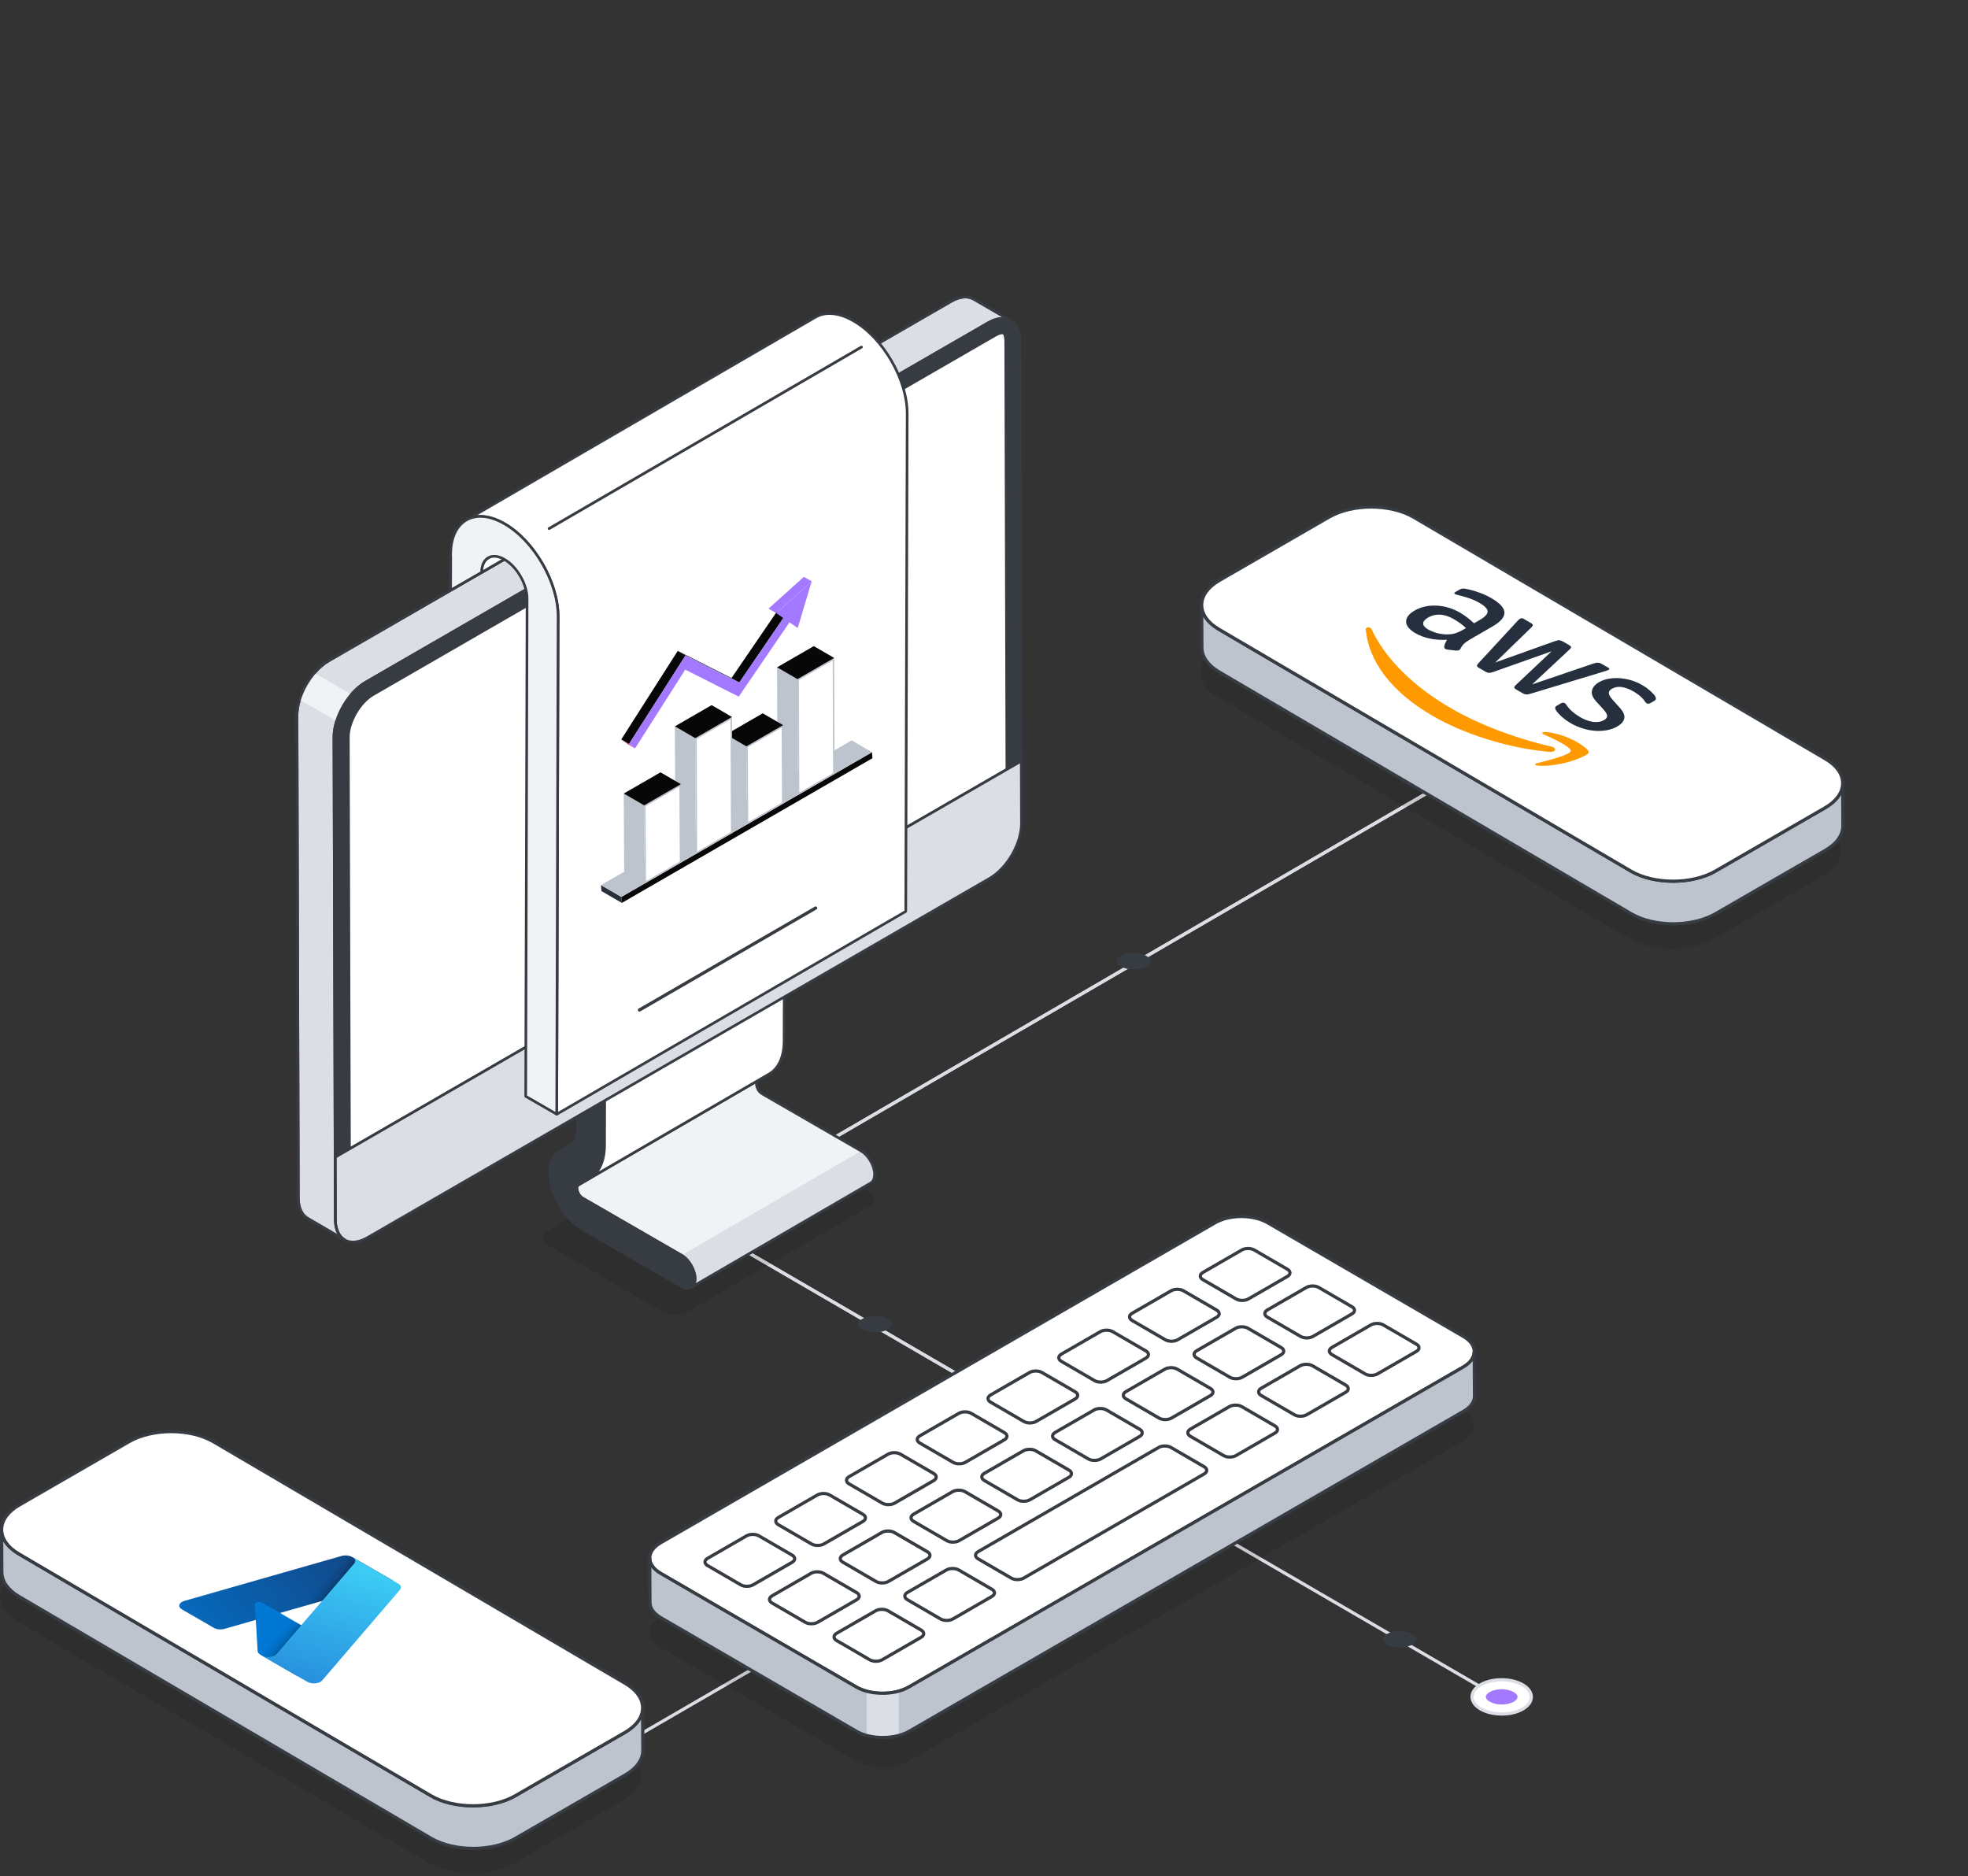 <svg xmlns="http://www.w3.org/2000/svg" width="406" height="387" viewBox="0 0 406 387" fill="none"><rect x="0" y="0" width="406" height="387" fill="#333333" stroke="none"/><path d="M125.42 361.394C124.743 361.394 124.07 361.22 123.468 360.87L86.799 339.555C86.641 339.463 86.588 339.26 86.68 339.102C86.77 338.943 86.973 338.89 87.133 338.982L123.802 360.297C124.796 360.875 126.034 360.879 127.029 360.302L184.529 326.952C184.683 326.859 184.888 326.913 184.98 327.072C185.071 327.23 185.019 327.434 184.859 327.525L127.36 360.875C126.761 361.221 126.09 361.394 125.42 361.394Z" fill="#DBDEE4"></path><path d="M93.782 338.254C96.175 339.636 96.189 341.877 93.811 343.259C91.433 344.641 87.566 344.639 85.173 343.259C82.78 341.877 82.77 339.636 85.146 338.256C87.522 336.875 91.389 336.872 93.782 338.254Z" fill="white"></path><path d="M89.499 344.623C87.874 344.623 86.248 344.263 85.006 343.547C83.74 342.816 83.041 341.823 83.039 340.752C83.037 339.687 83.726 338.7 84.978 337.973C87.442 336.541 91.465 336.54 93.946 337.973C95.215 338.705 95.912 339.699 95.913 340.771C95.915 341.836 95.227 342.823 93.975 343.551C92.744 344.263 91.122 344.623 89.499 344.623ZM89.458 337.549C87.954 337.549 86.453 337.881 85.312 338.544C84.272 339.148 83.701 339.932 83.701 340.751C83.702 341.577 84.284 342.365 85.337 342.974C87.633 344.3 91.36 344.302 93.642 342.974C94.682 342.37 95.254 341.587 95.252 340.768C95.252 339.942 94.67 339.151 93.615 338.543C92.467 337.879 90.961 337.549 89.458 337.549Z" fill="#DBDEE4"></path><path d="M89.49 342.338C88.557 342.338 87.655 342.126 87.014 341.754C86.498 341.457 86.203 341.091 86.203 340.752C86.203 340.416 86.493 340.055 86.999 339.761C87.635 339.392 88.533 339.18 89.465 339.18C90.396 339.18 91.298 339.392 91.939 339.761C92.455 340.058 92.75 340.425 92.751 340.765C92.751 341.101 92.463 341.462 91.958 341.756C91.32 342.126 90.421 342.338 89.49 342.338Z" fill="#A379FF"></path><path d="M110.551 354.328C109.548 354.328 108.58 354.101 107.891 353.702C107.338 353.383 107.021 352.99 107.02 352.625C107.02 352.265 107.33 351.877 107.873 351.562C108.556 351.165 109.521 350.938 110.522 350.938C111.522 350.938 112.491 351.165 113.179 351.563C113.732 351.882 114.051 352.276 114.051 352.64C114.051 353 113.741 353.388 113.198 353.704C112.516 354.101 111.551 354.328 110.551 354.328Z" fill="#373B42"></path><path d="M311.561 351.874C311.504 351.874 311.448 351.86 311.395 351.829L228.591 303.728C228.434 303.636 228.381 303.432 228.473 303.275C228.563 303.115 228.764 303.063 228.926 303.154L311.729 351.256C311.887 351.348 311.94 351.551 311.848 351.709C311.787 351.816 311.675 351.874 311.561 351.874Z" fill="#DBDEE4"></path><path d="M305.49 352.549C303.096 351.167 303.082 348.926 305.462 347.544C307.841 346.162 311.713 346.163 314.108 347.544C316.502 348.926 316.514 351.165 314.135 352.547C311.755 353.929 307.885 353.931 305.49 352.549Z" fill="white"></path><path d="M309.819 353.912C308.194 353.912 306.568 353.554 305.326 352.838C304.058 352.107 303.357 351.112 303.355 350.041C303.352 348.976 304.042 347.989 305.294 347.262C307.76 345.83 311.788 345.829 314.273 347.262C315.541 347.993 316.24 348.985 316.242 350.057C316.243 351.122 315.555 352.109 314.301 352.836C313.068 353.554 311.444 353.912 309.819 353.912ZM309.778 346.839C308.272 346.839 306.77 347.172 305.628 347.833C304.587 348.437 304.017 349.221 304.017 350.04C304.019 350.866 304.6 351.656 305.655 352.265C307.953 353.589 311.685 353.591 313.967 352.265C315.009 351.661 315.58 350.876 315.579 350.058C315.577 349.234 314.995 348.444 313.94 347.835C312.792 347.17 311.284 346.839 309.778 346.839Z" fill="#DBDEE4"></path><path d="M309.785 348.469C310.718 348.469 311.622 348.681 312.264 349.052C312.78 349.349 313.075 349.715 313.077 350.054C313.077 350.39 312.787 350.752 312.281 351.045C311.645 351.415 310.745 351.627 309.812 351.627C308.879 351.627 307.977 351.415 307.336 351.045C306.82 350.748 306.523 350.382 306.523 350.043C306.523 349.707 306.813 349.347 307.319 349.052C307.953 348.681 308.852 348.469 309.785 348.469Z" fill="#A379FF"></path><path d="M288.703 336.484C289.706 336.484 290.676 336.712 291.366 337.11C291.919 337.429 292.238 337.823 292.238 338.187C292.238 338.547 291.927 338.935 291.383 339.251C290.7 339.647 289.733 339.875 288.732 339.875C287.73 339.875 286.761 339.647 286.073 339.249C285.518 338.93 285.201 338.537 285.201 338.172C285.201 337.812 285.512 337.424 286.054 337.109C286.736 336.712 287.703 336.484 288.703 336.484Z" fill="#373B42"></path><path d="M224.514 299.517C224.456 299.517 224.4 299.503 224.348 299.473L149.605 256.024C149.447 255.933 149.395 255.729 149.486 255.572C149.576 255.412 149.778 255.36 149.939 255.451L224.68 298.899C224.838 298.991 224.891 299.194 224.799 299.352C224.74 299.457 224.628 299.517 224.514 299.517Z" fill="#DBDEE4"></path><path d="M224.514 299.517C224.456 299.517 224.4 299.503 224.348 299.473L149.605 256.024C149.447 255.933 149.395 255.729 149.486 255.572C149.576 255.412 149.778 255.36 149.939 255.451L224.68 298.899C224.838 298.991 224.891 299.194 224.799 299.352C224.74 299.457 224.628 299.517 224.514 299.517Z" fill="#DBDEE4"></path><path d="M180.504 271.461C181.507 271.461 182.475 271.69 183.164 272.087C183.717 272.406 184.034 272.799 184.036 273.164C184.036 273.523 183.725 273.912 183.182 274.227C182.499 274.624 181.534 274.851 180.533 274.851C179.533 274.851 178.564 274.624 177.876 274.225C177.323 273.907 177.004 273.513 177.004 273.148C177.004 272.789 177.314 272.401 177.857 272.085C178.539 271.688 179.504 271.461 180.504 271.461Z" fill="#373B42"></path><path d="M140.51 253.384C140.396 253.384 140.284 253.325 140.225 253.22C140.133 253.062 140.186 252.858 140.343 252.767L313.883 151.889C314.043 151.797 314.244 151.85 314.336 152.009C314.428 152.167 314.375 152.37 314.217 152.462L140.678 253.34C140.623 253.369 140.566 253.384 140.51 253.384Z" fill="#DBDEE4"></path><path d="M140.51 253.384C140.396 253.384 140.284 253.325 140.225 253.22C140.133 253.062 140.186 252.858 140.343 252.767L313.883 151.889C314.043 151.797 314.244 151.85 314.336 152.009C314.428 152.167 314.375 152.37 314.217 152.462L140.678 253.34C140.623 253.369 140.566 253.384 140.51 253.384Z" fill="#DBDEE4"></path><path d="M233.916 196.609C232.914 196.609 231.945 196.838 231.257 197.235C230.704 197.554 230.386 197.948 230.385 198.312C230.385 198.672 230.695 199.06 231.238 199.376C231.921 199.772 232.886 200 233.887 200C234.888 200 235.856 199.772 236.545 199.374C237.098 199.055 237.416 198.662 237.416 198.297C237.416 197.937 237.106 197.549 236.563 197.234C235.882 196.837 234.916 196.609 233.916 196.609Z" fill="#373B42"></path><path d="M176.42 108.313L100.332 152.531L100.428 118.309" fill="white"></path><path d="M100.333 152.85C100.278 152.85 100.224 152.835 100.174 152.807C100.077 152.751 100.016 152.647 100.016 152.534L100.113 118.311C100.113 118.136 100.255 117.995 100.428 117.995C100.428 117.995 100.428 117.995 100.43 117.995C100.603 117.995 100.744 118.138 100.744 118.311L100.649 151.983L176.261 108.043C176.413 107.955 176.605 108.006 176.693 108.158C176.78 108.308 176.73 108.503 176.58 108.59L100.492 152.806C100.441 152.835 100.386 152.85 100.333 152.85Z" fill="#373B42"></path><path d="M99.711 117.678L99.625 148.772L92.883 144.881L92.971 113.78" fill="#F0F2F5"></path><path d="M99.626 149.062C99.576 149.062 99.528 149.049 99.482 149.024L92.742 145.132C92.654 145.08 92.598 144.986 92.598 144.883L92.684 113.782C92.684 113.623 92.814 113.495 92.971 113.495C92.971 113.495 92.971 113.495 92.973 113.495C93.13 113.495 93.258 113.625 93.258 113.783L93.171 144.718L99.34 148.28L99.426 117.68C99.426 117.521 99.556 117.393 99.713 117.393C99.713 117.393 99.713 117.393 99.715 117.393C99.872 117.393 100 117.523 100 117.68L99.912 148.775C99.912 148.878 99.857 148.973 99.768 149.024C99.725 149.049 99.675 149.062 99.626 149.062Z" fill="#373B42"></path><g opacity="0.1"><path d="M113.022 253.941C111.643 254.739 111.634 256.029 113.006 256.826L136.752 270.645C138.123 271.442 140.352 271.442 141.731 270.645L179.385 248.906C180.765 248.109 180.773 246.818 179.402 246.021L155.656 232.202C154.284 231.405 152.056 231.405 150.676 232.202L113.022 253.941Z" fill="black"></path></g><path d="M180.429 242.25C180.429 243.133 180.12 243.753 179.612 244.044L142.58 265.564C143.087 265.273 143.387 264.654 143.397 263.78C143.397 262.006 142.148 259.836 140.608 258.954L120.192 247.159C119.985 247.036 119.807 246.887 119.666 246.727C119.357 246.37 119.197 245.966 119.113 245.704C119 245.357 118.897 244.774 119.244 244.473L156.342 222.906C155.929 223.197 156.041 223.807 156.153 224.182C156.229 224.436 156.379 224.84 156.698 225.196C156.839 225.364 157.018 225.515 157.234 225.637L177.64 237.424C179.19 238.306 180.439 240.485 180.429 242.25Z" fill="#F0F2F5"></path><path d="M142.581 265.838C142.487 265.838 142.395 265.789 142.345 265.701C142.271 265.572 142.314 265.406 142.444 265.331L142.455 265.325C142.88 265.076 143.118 264.526 143.127 263.779C143.127 262.09 141.937 260.03 140.476 259.193L120.058 247.396C119.832 247.263 119.629 247.095 119.465 246.91C119.201 246.606 118.998 246.23 118.855 245.789C118.641 245.127 118.719 244.573 119.067 244.27L156.207 222.674C156.334 222.6 156.494 222.639 156.573 222.763C156.651 222.885 156.619 223.048 156.499 223.132C156.243 223.313 156.313 223.763 156.416 224.108C156.526 224.473 156.689 224.779 156.902 225.019C157.032 225.175 157.187 225.302 157.369 225.405L177.779 237.193C179.401 238.117 180.712 240.387 180.702 242.254C180.702 243.21 180.364 243.93 179.749 244.283L142.731 265.795C142.727 265.797 142.723 265.8 142.718 265.803C142.672 265.827 142.625 265.838 142.581 265.838ZM155.777 223.55L119.381 244.711C119.165 244.903 119.318 245.458 119.373 245.622C119.491 245.993 119.658 246.305 119.872 246.552C119.998 246.694 120.157 246.825 120.331 246.928L140.745 258.722C142.358 259.646 143.669 261.916 143.669 263.782C143.666 264.117 143.622 264.423 143.539 264.694L179.475 243.81C179.915 243.558 180.156 243.005 180.156 242.252V242.251C180.165 240.588 178.952 238.486 177.505 237.663L157.097 225.875C156.86 225.741 156.656 225.571 156.488 225.372C156.228 225.079 156.026 224.704 155.893 224.261C155.81 223.984 155.775 223.748 155.777 223.55Z" fill="#373B42"></path><path d="M177.638 237.429C179.187 238.311 180.436 240.489 180.426 242.255C180.426 243.137 180.117 243.758 179.61 244.049L142.578 265.569C143.085 265.278 143.385 264.659 143.394 263.785C143.394 262.011 142.146 259.841 140.605 258.959" fill="#DBDEE4"></path><path d="M142.577 265.842C142.484 265.842 142.392 265.793 142.342 265.705C142.268 265.575 142.311 265.41 142.441 265.334L142.452 265.329C142.877 265.079 143.115 264.53 143.124 263.783C143.124 262.094 141.933 260.034 140.473 259.196C140.342 259.123 140.297 258.955 140.372 258.826C140.446 258.695 140.611 258.649 140.743 258.725C142.357 259.649 143.669 261.921 143.669 263.787C143.666 264.122 143.621 264.428 143.539 264.699L179.474 243.815C179.915 243.563 180.156 243.01 180.156 242.257C180.164 240.593 178.952 238.492 177.505 237.668C177.374 237.594 177.329 237.427 177.405 237.297C177.478 237.166 177.644 237.12 177.775 237.195C179.399 238.119 180.712 240.391 180.701 242.259C180.701 243.212 180.362 243.934 179.747 244.287L142.729 265.798C142.725 265.801 142.721 265.804 142.717 265.807C142.669 265.83 142.622 265.842 142.577 265.842Z" fill="#373B42"></path><path d="M121.969 218.204C123.518 219.098 124.761 221.257 124.757 223.03L124.719 236.305C124.709 239.544 123.605 241.962 121.603 243.098L119.37 244.377C118.882 244.656 118.992 245.324 119.113 245.71C119.225 246.089 119.513 246.777 120.196 247.172L140.607 258.956C142.144 259.843 143.399 262.016 143.395 263.782C143.389 265.562 142.128 266.268 140.589 265.381L120.178 253.597C117.433 252.012 114.977 248.709 113.934 245.177C112.892 241.653 113.483 238.66 115.423 237.541L117.661 236.279C118.603 235.742 119.122 234.606 119.126 233.076L119.164 219.801C119.169 218.028 120.432 217.316 121.969 218.204Z" fill="#373B42"></path><path d="M141.84 266.036C141.408 266.036 140.936 265.895 140.451 265.614L120.04 253.831C117.231 252.211 114.731 248.843 113.671 245.253C112.593 241.612 113.226 238.492 115.286 237.305L117.526 236.041C118.377 235.556 118.85 234.502 118.854 233.075L118.891 219.8C118.894 218.845 119.234 218.125 119.849 217.771C120.468 217.414 121.27 217.484 122.104 217.966C123.721 218.9 125.032 221.17 125.026 223.029L124.989 236.304C124.979 239.653 123.824 242.149 121.735 243.333L119.503 244.611C119.158 244.809 119.296 245.386 119.371 245.625C119.471 245.967 119.726 246.584 120.33 246.934L140.74 258.716C142.357 259.65 143.669 261.921 143.663 263.78C143.66 264.736 143.322 265.456 142.707 265.809C142.448 265.961 142.155 266.036 141.84 266.036ZM120.719 218.091C120.497 218.091 120.296 218.142 120.119 218.243C119.679 218.497 119.436 219.05 119.434 219.803L119.396 233.078C119.392 234.708 118.822 235.929 117.793 236.516L115.553 237.78C113.724 238.835 113.187 241.71 114.19 245.101C115.215 248.565 117.616 251.806 120.31 253.362L140.721 265.144C141.382 265.526 141.992 265.596 142.434 265.341C142.873 265.088 143.115 264.534 143.117 263.781C143.122 262.124 141.908 260.022 140.466 259.189L120.055 247.407C119.286 246.962 118.968 246.201 118.847 245.786C118.604 245.019 118.744 244.418 119.229 244.141L121.461 242.863C123.374 241.779 124.431 239.45 124.441 236.306L124.479 223.031C124.484 221.346 123.294 219.287 121.828 218.44C121.434 218.208 121.054 218.091 120.719 218.091Z" fill="#373B42"></path><path d="M158.641 221.574C160.638 220.435 161.75 218.018 161.759 214.777L161.794 201.507C161.794 199.729 160.559 197.574 159.009 196.681C158.23 196.225 157.529 196.19 157.022 196.488L119.983 218.007C120.49 217.709 121.199 217.754 121.971 218.2C123.521 219.093 124.766 221.256 124.756 223.026L124.721 236.304C124.713 239.325 123.75 241.629 121.998 242.837C121.989 242.856 121.98 242.864 121.971 242.864L119.371 244.371C119.327 244.397 119.283 244.423 119.248 244.475L156.34 222.912L158.641 221.574Z" fill="white"></path><path d="M119.245 244.75C119.171 244.75 119.1 244.721 119.047 244.665C118.96 244.573 118.948 244.432 119.018 244.328C119.087 244.223 119.175 244.171 119.227 244.139L121.802 242.648C121.813 242.637 121.827 242.626 121.84 242.617C123.512 241.464 124.438 239.222 124.446 236.307L124.481 223.029C124.489 221.344 123.3 219.285 121.831 218.44C121.182 218.062 120.558 217.992 120.124 218.242L120.117 218.246C119.986 218.32 119.82 218.276 119.745 218.147C119.67 218.017 119.713 217.851 119.843 217.775C119.845 217.773 119.85 217.772 119.851 217.771L156.882 196.256C157.505 195.892 158.309 195.96 159.144 196.45C160.781 197.393 162.064 199.616 162.064 201.51L162.029 214.78C162.019 218.123 160.862 220.619 158.774 221.812L119.381 244.715C119.34 244.737 119.292 244.75 119.245 244.75ZM121.214 217.607C121.504 217.673 121.805 217.793 122.105 217.967C123.724 218.899 125.034 221.171 125.026 223.029L124.991 236.305C124.984 238.489 124.482 240.328 123.546 241.661L158.503 221.338C158.504 221.338 158.505 221.338 158.505 221.337C160.419 220.246 161.478 217.915 161.487 214.775L161.521 201.507C161.521 199.82 160.333 197.76 158.872 196.918C158.211 196.53 157.601 196.462 157.158 196.724L121.214 217.607Z" fill="#373B42"></path><path d="M210.445 70.376C210.432 66.189 207.471 64.501 203.826 66.605L75.466 140.713C71.823 142.816 68.879 147.916 68.891 152.103L69.136 238.726L210.69 156.999L210.445 70.376Z" fill="#373B42"></path><path d="M69.136 238.998C69.088 238.998 69.042 238.986 68.999 238.962C68.915 238.913 68.862 238.824 68.862 238.727L68.617 152.102C68.606 147.835 71.617 142.621 75.328 140.477L203.688 66.369C205.544 65.297 207.302 65.131 208.641 65.902C209.972 66.667 210.708 68.256 210.715 70.376L210.96 157C210.96 157.097 210.909 157.188 210.824 157.235L69.269 238.962C69.231 238.986 69.183 238.998 69.136 238.998ZM206.786 65.969C205.926 65.969 204.965 66.261 203.963 66.84L75.603 140.948C72.04 143.006 69.151 148.008 69.164 152.102L69.407 238.257L210.42 156.842L210.174 70.377C210.169 68.459 209.529 67.037 208.374 66.373C207.904 66.102 207.369 65.969 206.786 65.969Z" fill="#373B42"></path><path d="M71.861 152.094C71.853 148.97 74.232 144.853 76.953 143.283L205.314 69.172C206.107 68.714 206.61 68.665 206.79 68.665C207.427 68.665 207.48 69.979 207.481 70.382L207.722 158.714L72.093 237.026L71.861 152.094Z" fill="white"></path><path d="M72.092 237.3C72.045 237.3 71.999 237.287 71.956 237.264C71.872 237.215 71.819 237.126 71.819 237.028L71.588 152.096C71.579 148.889 74.021 144.662 76.816 143.049L205.177 68.939C205.997 68.465 206.539 68.395 206.79 68.395C207.623 68.395 207.75 69.641 207.753 70.384L207.994 158.716C207.994 158.813 207.942 158.904 207.857 158.951L72.228 237.264C72.186 237.287 72.14 237.3 72.092 237.3ZM72.133 152.094L72.363 236.557L207.45 158.558L207.209 70.384C207.206 69.561 207.028 68.939 206.791 68.939C206.668 68.939 206.209 68.972 205.45 69.41L77.089 143.519C74.441 145.048 72.124 149.055 72.133 152.094Z" fill="#373B42"></path><path d="M69.135 238.725L69.171 251.542C69.183 255.729 72.147 257.416 75.79 255.313L204.151 181.204C207.794 179.1 210.738 174.002 210.727 169.815L210.69 156.999L69.135 238.725Z" fill="#DBDEE4"></path><path d="M72.832 256.495C72.154 256.495 71.529 256.336 70.974 256.017C69.643 255.252 68.908 253.663 68.901 251.544L68.865 238.728C68.865 238.63 68.917 238.54 69.002 238.492L210.556 156.766C210.641 156.717 210.743 156.717 210.828 156.766C210.912 156.814 210.964 156.904 210.964 157.001L211.001 169.818C211.012 174.084 208.001 179.299 204.29 181.442L75.93 255.551C74.841 256.178 73.788 256.495 72.832 256.495ZM69.41 238.884L69.446 251.543C69.452 253.459 70.092 254.881 71.246 255.546C72.411 256.215 73.977 256.049 75.657 255.08L204.017 180.971C207.579 178.914 210.468 173.911 210.456 169.818L210.421 157.471L69.41 238.884Z" fill="#373B42"></path><path d="M208.527 66.145C207.325 65.444 205.667 65.55 203.828 66.614L75.464 140.718C74.401 141.334 73.392 142.216 72.509 143.248C71.882 143.96 71.329 144.736 70.851 145.565C70.256 146.586 69.778 147.66 69.447 148.744C69.086 149.882 68.884 151.019 68.894 152.103L69.17 251.551C69.181 253.623 69.914 255.091 71.095 255.782L63.473 251.349C62.292 250.658 61.559 249.191 61.548 247.118L61.272 147.67C61.261 146.597 61.453 145.469 61.803 144.342C62.143 143.257 62.621 142.184 63.206 141.174C63.696 140.345 64.248 139.547 64.876 138.835C65.758 137.794 66.769 136.912 67.842 136.295L196.205 62.179C198.044 61.115 199.702 61.03 200.903 61.722L208.527 66.145Z" fill="#DBDEE4"></path><path d="M71.096 256.052C71.048 256.052 71.002 256.04 70.959 256.015L63.337 251.582C62.02 250.81 61.289 249.224 61.278 247.118L61.002 147.669C60.991 146.6 61.174 145.453 61.546 144.26C61.892 143.162 62.371 142.076 62.973 141.036C63.511 140.126 64.082 139.325 64.674 138.654C65.595 137.567 66.645 136.668 67.709 136.058L196.07 61.942C197.924 60.87 199.689 60.707 201.04 61.485L208.65 65.9C208.653 65.903 208.657 65.904 208.661 65.907L208.664 65.909C208.665 65.909 208.665 65.909 208.665 65.909C208.795 65.984 208.838 66.15 208.763 66.281C208.688 66.41 208.519 66.452 208.392 66.38L208.375 66.37C207.216 65.705 205.652 65.874 203.964 66.848L75.6 140.951C74.599 141.532 73.602 142.387 72.716 143.424C72.108 144.113 71.56 144.879 71.087 145.699C70.491 146.718 70.028 147.768 69.709 148.821C69.34 149.982 69.157 151.085 69.167 152.099L69.443 251.55C69.454 253.456 70.089 254.877 71.232 255.547C71.362 255.622 71.405 255.79 71.33 255.919C71.28 256.003 71.189 256.052 71.096 256.052ZM199.159 61.545C198.299 61.545 197.339 61.836 196.342 62.412L67.978 136.529C66.968 137.11 65.965 137.967 65.082 139.01C64.51 139.659 63.959 140.433 63.44 141.311C62.86 142.314 62.396 143.362 62.062 144.423C61.708 145.56 61.533 146.651 61.543 147.666L61.819 247.117C61.829 249.023 62.464 250.443 63.609 251.114L69.596 254.595C69.146 253.787 68.905 252.755 68.898 251.553L68.622 152.104C68.611 151.033 68.802 149.875 69.188 148.661C69.519 147.571 69.999 146.483 70.615 145.428C71.105 144.576 71.674 143.782 72.304 143.067C73.227 141.988 74.272 141.092 75.327 140.481L203.69 66.375C204.763 65.755 205.801 65.436 206.743 65.424L200.766 61.956C200.289 61.681 199.748 61.545 199.159 61.545Z" fill="#373B42"></path><path d="M72.512 143.248C71.885 143.96 71.331 144.736 70.853 145.565C70.258 146.585 69.78 147.66 69.45 148.744L61.807 144.343C62.147 143.259 62.625 142.185 63.21 141.175C63.699 140.346 64.251 139.549 64.88 138.836L72.512 143.248Z" fill="#F0F2F5"></path><path d="M71.096 256.051C71.049 256.051 71.003 256.04 70.96 256.015C70.958 256.015 70.96 256.015 70.958 256.015L63.335 251.58C62.017 250.808 61.287 249.224 61.276 247.116L61 147.667C60.989 145.591 61.69 143.235 62.972 141.035C64.236 138.856 65.918 137.088 67.705 136.056L196.07 61.942C197.923 60.87 199.688 60.707 201.039 61.483L208.645 65.897C208.652 65.901 208.659 65.906 208.664 65.908C208.794 65.984 208.837 66.15 208.762 66.281C208.687 66.41 208.518 66.452 208.391 66.379L208.372 66.368C207.212 65.704 205.65 65.872 203.965 66.848L75.602 140.951C73.895 141.94 72.29 143.627 71.086 145.699C69.839 147.843 69.159 150.117 69.169 152.099L69.445 251.548C69.454 253.455 70.09 254.875 71.234 255.545C71.364 255.622 71.407 255.788 71.332 255.918C71.28 256.003 71.189 256.051 71.096 256.051ZM199.158 61.543C198.297 61.543 197.338 61.834 196.34 62.411L67.976 136.526C66.268 137.511 64.659 139.209 63.439 141.306C62.206 143.425 61.532 145.681 61.542 147.663L61.818 247.112C61.828 249.019 62.464 250.439 63.608 251.109L69.597 254.592C69.146 253.784 68.907 252.751 68.9 251.55L68.624 152.101C68.612 150.024 69.32 147.652 70.617 145.426C71.868 143.273 73.541 141.517 75.33 140.48L203.693 66.375C204.766 65.755 205.803 65.436 206.747 65.423L200.768 61.953C200.29 61.678 199.746 61.543 199.158 61.543Z" fill="#373B42"></path><path d="M132.603 212.367C132.603 213.596 131.745 215.086 130.674 215.702C129.608 216.316 128.741 215.828 128.738 214.599C128.734 213.369 129.597 211.879 130.663 211.263C131.729 210.646 132.599 211.138 132.603 212.367Z" fill="#373B42"></path><path d="M141.746 207.096C141.746 208.325 140.887 209.815 139.817 210.431C138.751 211.044 137.884 210.556 137.881 209.327C137.878 208.098 138.739 206.608 139.806 205.992C140.872 205.375 141.741 205.867 141.746 207.096Z" fill="#373B42"></path><path d="M150.878 201.818C150.878 203.047 150.02 204.537 148.95 205.153C147.883 205.766 147.016 205.279 147.014 204.049C147.01 202.82 147.872 201.33 148.938 200.714C150.006 200.098 150.876 200.59 150.878 201.818Z" fill="#373B42"></path><path d="M99.359 118.356C99.266 118.356 99.174 118.307 99.125 118.22C99.05 118.091 99.093 117.924 99.222 117.848L171.228 76.002C171.313 75.954 171.416 75.954 171.501 76.002C171.585 76.051 171.638 76.14 171.638 76.238L171.554 105.698C171.554 105.849 171.432 105.97 171.282 105.97C171.282 105.97 171.282 105.97 171.281 105.97C171.132 105.97 171.011 105.847 171.011 105.697L171.093 76.71L99.496 118.318C99.452 118.343 99.405 118.356 99.359 118.356Z" fill="#373B42"></path><path d="M100.725 115.075L172.733 73.23C171.889 73.719 171.367 74.76 171.363 76.237L99.356 118.084C99.36 116.606 99.884 115.566 100.725 115.075Z" fill="white"></path><path d="M99.359 118.358C99.312 118.358 99.266 118.345 99.222 118.322C99.139 118.273 99.086 118.184 99.086 118.086C99.09 116.557 99.624 115.406 100.59 114.843L172.597 72.997C172.726 72.922 172.894 72.965 172.969 73.096C173.044 73.225 173.001 73.393 172.871 73.468L172.869 73.469C172.078 73.931 171.642 74.915 171.638 76.241C171.638 76.338 171.586 76.427 171.503 76.476L99.496 118.32C99.454 118.345 99.405 118.358 99.359 118.358ZM100.866 115.312C100.173 115.715 99.751 116.518 99.653 117.6L171.096 76.081C171.115 75.393 171.245 74.784 171.474 74.278L100.866 115.312Z" fill="#373B42"></path><path d="M187.155 85.346L186.863 188.008L114.857 229.852L115.141 127.191C115.169 120.157 110.216 111.591 104.099 108.055C101.018 106.278 98.229 106.108 96.205 107.28L168.221 65.436C170.234 64.264 173.023 64.424 176.105 66.201C182.22 69.738 187.175 78.314 187.155 85.346Z" fill="white"></path><path d="M114.856 230.124C114.808 230.124 114.762 230.111 114.719 230.088C114.635 230.039 114.582 229.95 114.582 229.852L114.867 127.191C114.896 120.263 110.003 111.785 103.961 108.292C101.068 106.624 98.364 106.348 96.343 107.514L96.339 107.517H96.337C96.209 107.591 96.04 107.548 95.967 107.418C95.891 107.289 95.935 107.121 96.064 107.046H96.066L168.08 65.201C170.275 63.926 173.169 64.197 176.238 65.968C182.426 69.546 187.445 78.24 187.426 85.347L187.133 188.009C187.133 188.105 187.081 188.194 186.998 188.243L114.992 230.088C114.95 230.111 114.902 230.124 114.856 230.124ZM99.115 106.259C100.69 106.259 102.432 106.783 104.233 107.821C110.426 111.401 115.439 120.091 115.41 127.193L115.127 229.381L186.588 187.853L186.881 85.347C186.9 78.412 182.003 69.93 175.965 66.439C173.075 64.772 170.371 64.498 168.353 65.672L98.447 106.291C98.666 106.268 98.889 106.259 99.115 106.259Z" fill="#373B42"></path><path d="M92.971 114.388C92.99 107.353 97.97 104.517 104.091 108.051C110.214 111.585 115.16 120.152 115.14 127.188L114.855 229.848L108.458 226.155L108.743 123.5C108.752 120.525 106.66 116.897 104.066 115.399C101.476 113.903 99.366 115.106 99.358 118.081" fill="#F0F2F5"></path><path d="M114.854 230.121C114.806 230.121 114.76 230.108 114.717 230.085L108.319 226.391C108.235 226.343 108.182 226.253 108.182 226.156L108.468 123.501C108.476 120.615 106.439 117.086 103.927 115.635C102.756 114.961 101.671 114.843 100.868 115.306C100.071 115.765 99.63 116.751 99.628 118.084C99.628 118.234 99.505 118.356 99.356 118.356C99.356 118.356 99.356 118.356 99.354 118.356C99.205 118.356 99.084 118.233 99.084 118.082C99.088 116.548 99.625 115.394 100.596 114.835C101.576 114.272 102.857 114.389 104.199 115.165C106.862 116.703 109.021 120.443 109.011 123.503L108.726 226L114.581 229.379L114.865 127.189C114.884 120.252 109.988 111.773 103.951 108.287C101.067 106.623 98.372 106.345 96.355 107.504C94.355 108.655 93.249 111.101 93.239 114.39C93.239 114.541 93.116 114.662 92.967 114.662C92.967 114.662 92.967 114.662 92.966 114.662C92.817 114.662 92.695 114.54 92.695 114.389C92.705 110.896 93.909 108.285 96.085 107.032C98.276 105.772 101.166 106.051 104.224 107.816C110.411 111.387 115.428 120.078 115.41 127.189L115.124 229.849C115.124 229.947 115.073 230.036 114.988 230.085C114.947 230.108 114.901 230.121 114.854 230.121Z" fill="#373B42"></path><path d="M113.281 109.322C113.184 109.322 113.089 109.271 113.038 109.182C112.96 109.047 113.005 108.874 113.139 108.796L177.576 71.355C177.712 71.277 177.884 71.321 177.962 71.457C178.04 71.591 177.995 71.765 177.861 71.843L113.422 109.283C113.378 109.309 113.329 109.322 113.281 109.322Z" fill="#373B42"></path><path d="M131.918 208.682C131.805 208.682 131.693 208.623 131.632 208.516C131.542 208.358 131.594 208.155 131.754 208.065L168.106 187.029C168.26 186.938 168.464 186.99 168.559 187.15C168.649 187.307 168.596 187.511 168.437 187.601L132.084 208.638C132.032 208.667 131.976 208.682 131.918 208.682Z" fill="#373B42"></path><g opacity="0.1"><path d="M136.306 333.548C133.294 335.286 133.279 338.11 136.271 339.848L176.636 363.299C179.627 365.037 184.505 365.037 187.517 363.299L301.872 297.299C304.892 295.556 304.899 292.737 301.907 290.998L261.542 267.548C258.551 265.809 253.68 265.804 250.661 267.548L136.306 333.548Z" fill="black"></path></g><path d="M136.306 318.251C133.294 319.989 133.279 322.813 136.271 324.551L176.636 348.002C179.627 349.74 184.505 349.74 187.517 348.002L301.872 282.002C304.892 280.259 304.899 277.44 301.907 275.702L261.542 252.251C258.551 250.513 253.68 250.508 250.661 252.251L136.306 318.251Z" fill="white"></path><path d="M182.07 349.634C180.04 349.634 178.011 349.186 176.47 348.291L136.103 324.842C134.556 323.941 133.703 322.725 133.705 321.414C133.708 320.097 134.572 318.872 136.141 317.968L250.495 251.968C253.597 250.177 258.627 250.177 261.709 251.968L302.075 275.417C303.626 276.318 304.477 277.535 304.475 278.845C304.472 280.161 303.607 281.385 302.038 282.291L187.684 348.291C186.132 349.186 184.1 349.634 182.07 349.634ZM136.473 318.541C135.118 319.323 134.372 320.344 134.368 321.416C134.367 322.479 135.101 323.494 136.437 324.27L176.804 347.719C179.702 349.403 184.434 349.403 187.353 347.719L301.707 281.719C303.064 280.936 303.812 279.915 303.814 278.845C303.816 277.781 303.079 276.769 301.741 275.99L261.375 252.541C258.476 250.857 253.745 250.857 250.826 252.541L136.473 318.541Z" fill="#373B42"></path><path d="M304.191 287.976C304.203 289.119 303.436 290.272 301.917 291.144L187.556 357.145C186.931 357.51 186.212 357.805 185.447 358.005C184.316 358.324 183.08 358.453 181.842 358.429C180.794 358.417 179.756 358.277 178.791 358.005C178.026 357.805 177.307 357.51 176.683 357.145L136.319 333.708C134.824 332.825 134.081 331.695 134.081 330.564L134.033 321.436C134.045 322.567 134.788 323.697 136.272 324.557L176.623 348.006C177.271 348.382 178.002 348.665 178.791 348.877C179.757 349.149 180.794 349.278 181.842 349.301C183.078 349.325 184.316 349.172 185.447 348.842C186.202 348.642 186.898 348.358 187.522 348.006L301.885 281.992C303.381 281.132 304.147 279.967 304.147 278.836L304.191 287.976Z" fill="#BEC4CD"></path><path d="M185.446 348.844V358.007C184.315 358.326 183.078 358.455 181.84 358.431C180.792 358.419 179.754 358.279 178.789 358.007V348.879C179.756 349.151 180.792 349.28 181.84 349.303C183.078 349.325 184.315 349.173 185.446 348.844Z" fill="#DBDEE4"></path><path d="M182.155 358.766C182.05 358.766 181.943 358.766 181.836 358.763C179.814 358.725 177.925 358.252 176.517 357.431L136.149 333.987C134.603 333.078 133.753 331.861 133.753 330.558L133.707 321.442C133.707 321.442 133.707 321.442 133.707 321.44V321.439C133.705 321.255 133.853 321.106 134.036 321.106C134.038 321.106 134.038 321.106 134.039 321.106C134.221 321.106 134.368 321.252 134.37 321.434C134.38 322.49 135.116 323.498 136.438 324.271L176.794 347.715C178.122 348.488 179.916 348.933 181.851 348.968C183.937 349.004 185.879 348.558 187.353 347.715L301.723 281.706C303.051 280.936 303.812 279.892 303.812 278.839C303.812 278.657 303.96 278.508 304.141 278.508C304.143 278.508 304.143 278.508 304.143 278.508C304.325 278.508 304.472 278.655 304.474 278.837L304.52 287.968C304.533 289.293 303.668 290.521 302.088 291.423L187.73 357.429C186.236 358.296 184.266 358.766 182.155 358.766ZM134.379 323.352L134.414 330.556C134.414 331.616 135.149 332.632 136.483 333.416L176.85 356.86C178.161 357.626 179.935 358.065 181.848 358.101C183.912 358.138 185.951 357.694 187.396 356.86L301.755 290.851C303.122 290.071 303.867 289.05 303.857 287.975V287.973L303.821 280.738C303.409 281.315 302.81 281.842 302.052 282.28L187.682 348.288C186.107 349.19 184.043 349.674 181.84 349.631C179.794 349.594 177.884 349.117 176.462 348.288L136.103 324.844C135.364 324.41 134.782 323.905 134.379 323.352Z" fill="#373B42"></path><path d="M218.962 279.35C218.249 279.76 218.253 280.425 218.953 280.832L225.798 284.809C226.506 285.22 227.645 285.22 228.358 284.809L236.39 280.172C237.102 279.762 237.106 279.102 236.398 278.69L229.553 274.713C228.853 274.306 227.706 274.302 226.994 274.713L218.962 279.35Z" fill="white"></path><path d="M227.078 285.443C226.559 285.443 226.038 285.326 225.635 285.09L218.788 281.113C218.344 280.856 218.098 280.491 218.098 280.089C218.098 279.685 218.347 279.321 218.796 279.06L226.829 274.423C227.641 273.953 228.911 273.953 229.72 274.423L236.565 278.4C237.011 278.659 237.259 279.024 237.257 279.424C237.257 279.828 237.008 280.194 236.555 280.454L228.523 285.089C228.119 285.325 227.599 285.443 227.078 285.443ZM219.129 279.633C218.895 279.768 218.761 279.935 218.761 280.089C218.761 280.243 218.893 280.408 219.122 280.54L225.969 284.517C226.571 284.868 227.592 284.867 228.196 284.517L236.228 279.882C236.464 279.746 236.599 279.578 236.599 279.424C236.599 279.272 236.467 279.107 236.236 278.973L229.391 274.996C228.791 274.645 227.77 274.648 227.164 274.996L219.129 279.633Z" fill="#373B42"></path><path d="M233.559 270.92C232.847 271.33 232.85 271.995 233.551 272.402L240.396 276.379C241.103 276.79 242.243 276.79 242.955 276.379L250.988 271.743C251.7 271.332 251.703 270.671 250.996 270.26L244.151 266.283C243.45 265.876 242.304 265.873 241.592 266.283L233.559 270.92Z" fill="white"></path><path d="M241.676 277.014C241.155 277.014 240.634 276.897 240.231 276.661L233.384 272.684C232.946 272.428 232.694 272.054 232.695 271.658C232.695 271.254 232.945 270.888 233.394 270.628L241.426 265.993C242.239 265.523 243.507 265.523 244.316 265.993L251.161 269.97C251.607 270.23 251.855 270.594 251.853 270.994C251.853 271.398 251.606 271.763 251.153 272.024L243.121 276.659C242.717 276.897 242.196 277.014 241.676 277.014ZM242.875 266.305C242.469 266.305 242.062 266.392 241.759 266.568L233.727 271.205C233.492 271.339 233.358 271.507 233.358 271.661C233.357 271.815 233.489 271.98 233.72 272.112L240.566 276.089C241.169 276.44 242.19 276.437 242.793 276.089L250.826 271.454C251.061 271.318 251.195 271.151 251.195 270.996C251.195 270.844 251.063 270.679 250.832 270.545L243.987 266.568C243.685 266.392 243.278 266.305 242.875 266.305Z" fill="#373B42"></path><path d="M261.468 270.232C260.755 270.643 260.759 271.308 261.459 271.715L268.304 275.692C269.011 276.102 270.151 276.102 270.863 275.692L278.896 271.055C279.608 270.645 279.611 269.985 278.904 269.573L272.059 265.596C271.359 265.189 270.212 265.185 269.5 265.596L261.468 270.232Z" fill="white"></path><path d="M269.584 276.326C269.063 276.326 268.543 276.209 268.139 275.973L261.294 271.996C260.856 271.74 260.604 271.367 260.604 270.972C260.604 270.568 260.853 270.202 261.302 269.942L269.335 265.305C270.147 264.836 271.417 264.836 272.226 265.305L279.073 269.283C279.521 269.544 279.767 269.907 279.765 270.307C279.765 270.711 279.516 271.075 279.063 271.336L271.031 275.973C270.625 276.209 270.103 276.326 269.584 276.326ZM261.635 270.516C261.401 270.651 261.267 270.817 261.267 270.974C261.267 271.128 261.399 271.292 261.628 271.425L268.475 275.402C269.075 275.751 270.098 275.751 270.702 275.402L278.734 270.765C278.97 270.629 279.105 270.461 279.105 270.307C279.105 270.154 278.973 269.99 278.742 269.856L271.895 265.879C271.295 265.528 270.274 265.531 269.669 265.879L261.635 270.516Z" fill="#373B42"></path><path d="M248.157 262.498C247.445 262.909 247.448 263.573 248.149 263.98L254.994 267.958C255.701 268.368 256.841 268.368 257.553 267.958L265.585 263.321C266.297 262.91 266.301 262.251 265.594 261.838L258.749 257.861C258.048 257.454 256.902 257.451 256.189 257.861L248.157 262.498Z" fill="white"></path><path d="M256.273 268.592C255.753 268.592 255.232 268.475 254.828 268.239L247.982 264.262C247.544 264.006 247.291 263.633 247.293 263.236C247.293 262.832 247.542 262.466 247.992 262.206L256.024 257.571C256.836 257.101 258.108 257.101 258.914 257.571L265.759 261.548C266.207 261.808 266.453 262.172 266.453 262.574C266.451 262.976 266.202 263.343 265.751 263.604L257.718 268.239C257.313 268.473 256.792 268.592 256.273 268.592ZM257.471 257.883C257.065 257.883 256.658 257.97 256.355 258.144L248.322 262.781C248.088 262.915 247.954 263.083 247.954 263.237C247.953 263.392 248.085 263.556 248.316 263.689L255.162 267.666C255.765 268.018 256.785 268.013 257.389 267.666L265.422 263.029C265.657 262.893 265.793 262.727 265.793 262.573C265.793 262.42 265.659 262.255 265.428 262.121L258.583 258.144C258.283 257.97 257.878 257.883 257.471 257.883Z" fill="#373B42"></path><path d="M246.872 278.647C246.16 279.057 246.163 279.722 246.863 280.129L253.708 284.106C254.416 284.516 255.555 284.516 256.268 284.106L264.3 279.469C265.012 279.059 265.016 278.399 264.308 277.987L257.463 274.01C256.763 273.603 255.616 273.599 254.904 274.01L246.872 278.647Z" fill="white"></path><path d="M254.988 284.746C254.467 284.746 253.947 284.629 253.543 284.395L246.696 280.417C246.259 280.161 246.006 279.788 246.008 279.391C246.008 278.988 246.257 278.621 246.707 278.362L254.739 273.727C255.551 273.257 256.82 273.259 257.629 273.727L264.476 277.704C264.922 277.963 265.169 278.328 265.168 278.728C265.168 279.132 264.918 279.497 264.467 279.758L256.435 284.395C256.026 284.629 255.507 284.746 254.988 284.746ZM256.186 274.035C255.78 274.035 255.373 274.122 255.07 274.298L247.037 278.935C246.803 279.069 246.669 279.237 246.669 279.391C246.668 279.546 246.8 279.71 247.031 279.844L253.877 283.821C254.478 284.171 255.5 284.171 256.104 283.821L264.136 279.186C264.372 279.05 264.506 278.883 264.506 278.728C264.508 278.576 264.374 278.409 264.143 278.277L257.296 274.3C256.996 274.124 256.591 274.035 256.186 274.035Z" fill="#373B42"></path><path d="M245.585 294.811C244.872 295.221 244.876 295.886 245.576 296.293L252.421 300.27C253.122 300.677 254.268 300.68 254.981 300.27L263.013 295.633C263.725 295.223 263.722 294.558 263.021 294.151L256.176 290.174C255.476 289.767 254.329 289.763 253.617 290.174L245.585 294.811Z" fill="white"></path><path d="M253.699 300.904C253.18 300.904 252.66 300.787 252.256 300.553L245.409 296.576C244.972 296.32 244.719 295.947 244.721 295.55C244.721 295.146 244.968 294.78 245.419 294.52L253.452 289.884C254.264 289.414 255.533 289.414 256.342 289.884L263.188 293.861C263.626 294.117 263.879 294.49 263.879 294.887C263.877 295.29 263.629 295.657 263.18 295.916L255.148 300.553C254.741 300.787 254.22 300.904 253.699 300.904ZM254.9 290.196C254.495 290.196 254.088 290.284 253.784 290.459L245.752 295.095C245.518 295.231 245.384 295.397 245.384 295.553C245.382 295.708 245.514 295.872 245.745 296.004L252.592 299.982C253.192 300.331 254.212 300.331 254.819 299.982L262.851 295.346C263.085 295.211 263.217 295.045 263.219 294.888C263.219 294.734 263.087 294.57 262.858 294.437L256.011 290.46C255.711 290.284 255.305 290.196 254.9 290.196Z" fill="#373B42"></path><path d="M232.274 287.076C231.562 287.487 231.565 288.151 232.266 288.559L239.111 292.536C239.818 292.946 240.958 292.946 241.67 292.536L249.702 287.899C250.415 287.488 250.418 286.827 249.711 286.416L242.866 282.439C242.165 282.032 241.019 282.029 240.307 282.439L232.274 287.076Z" fill="white"></path><path d="M240.389 293.176C239.87 293.176 239.349 293.059 238.946 292.825L232.099 288.848C231.661 288.593 231.408 288.22 231.41 287.823C231.41 287.42 231.658 287.053 232.109 286.794L240.141 282.157C240.954 281.687 242.224 281.687 243.033 282.157L249.88 286.134C250.327 286.395 250.573 286.758 250.572 287.159C250.572 287.562 250.322 287.927 249.869 288.188L241.837 292.825C241.43 293.059 240.909 293.176 240.389 293.176ZM232.44 287.365C232.206 287.501 232.073 287.667 232.073 287.823C232.072 287.978 232.204 288.142 232.433 288.274L239.28 292.252C239.88 292.601 240.903 292.599 241.505 292.252L249.537 287.615C249.773 287.479 249.908 287.311 249.908 287.157C249.908 287.004 249.776 286.838 249.546 286.706L242.699 282.729C242.098 282.378 241.077 282.381 240.472 282.729L232.44 287.365Z" fill="#373B42"></path><path d="M160.569 313.041C159.863 313.448 159.86 314.116 160.56 314.523L167.405 318.5C168.112 318.91 169.259 318.907 169.964 318.5L178.003 313.86C178.716 313.449 178.719 312.79 178.012 312.377L171.167 308.4C170.466 307.993 169.32 307.99 168.608 308.4L160.569 313.041Z" fill="white"></path><path d="M168.684 319.141C168.165 319.141 167.644 319.024 167.241 318.788L160.394 314.811C159.956 314.557 159.707 314.184 159.707 313.787C159.709 313.386 159.963 313.012 160.406 312.757L168.445 308.119C169.257 307.647 170.526 307.649 171.335 308.119L178.182 312.096C178.628 312.355 178.875 312.72 178.874 313.12C178.874 313.524 178.624 313.888 178.173 314.15L170.134 318.788C169.724 319.024 169.205 319.141 168.684 319.141ZM169.89 308.427C169.484 308.427 169.077 308.514 168.774 308.69L160.735 313.329C160.502 313.463 160.368 313.631 160.368 313.787C160.368 313.941 160.499 314.105 160.728 314.238L167.575 318.215C168.175 318.566 169.196 318.564 169.802 318.215L177.841 313.576C178.076 313.441 178.21 313.273 178.21 313.118C178.212 312.966 178.078 312.8 177.847 312.667L171.001 308.69C170.701 308.515 170.293 308.427 169.89 308.427Z" fill="#373B42"></path><path d="M145.971 321.47C145.265 321.877 145.262 322.546 145.962 322.953L152.808 326.93C153.515 327.34 154.661 327.337 155.367 326.93L163.406 322.289C164.118 321.879 164.122 321.219 163.414 320.807L156.569 316.83C155.869 316.423 154.722 316.42 154.01 316.83L145.971 321.47Z" fill="white"></path><path d="M154.086 327.57C153.567 327.57 153.047 327.453 152.643 327.217L145.796 323.24C145.359 322.986 145.109 322.613 145.109 322.216C145.111 321.817 145.364 321.441 145.806 321.186L153.845 316.548C154.658 316.078 155.928 316.078 156.737 316.548L163.584 320.525C164.032 320.786 164.278 321.149 164.276 321.549C164.276 321.953 164.027 322.317 163.574 322.579L155.535 327.217C155.128 327.451 154.605 327.57 154.086 327.57ZM146.137 321.758C145.906 321.892 145.773 322.06 145.771 322.216C145.771 322.37 145.901 322.535 146.13 322.667L152.977 326.644C153.577 326.995 154.6 326.993 155.202 326.644L163.241 322.005C163.477 321.87 163.613 321.702 163.613 321.547C163.613 321.395 163.48 321.23 163.25 321.096L156.403 317.119C155.803 316.768 154.782 316.772 154.176 317.119L146.137 321.758Z" fill="#373B42"></path><path d="M173.879 320.783C173.174 321.19 173.17 321.858 173.871 322.265L180.716 326.242C181.423 326.653 182.569 326.649 183.275 326.242L191.314 321.602C192.026 321.191 192.03 320.532 191.323 320.12L184.477 316.142C183.777 315.735 182.631 315.732 181.918 316.142L173.879 320.783Z" fill="white"></path><path d="M181.995 326.876C181.476 326.876 180.955 326.759 180.551 326.524L173.706 322.546C173.269 322.292 173.02 321.919 173.02 321.522C173.021 321.124 173.276 320.749 173.718 320.493L181.757 315.852C182.57 315.383 183.838 315.383 184.647 315.852L191.494 319.829C191.942 320.091 192.188 320.454 192.188 320.856C192.186 321.259 191.937 321.624 191.486 321.885L183.447 326.524C183.034 326.759 182.515 326.876 181.995 326.876ZM183.201 316.164C182.795 316.164 182.388 316.251 182.085 316.426L174.046 321.066C173.813 321.2 173.679 321.368 173.679 321.524C173.679 321.678 173.81 321.843 174.039 321.975L180.884 325.952C181.484 326.303 182.505 326.301 183.111 325.952L191.15 321.313C191.386 321.178 191.521 321.012 191.521 320.857C191.521 320.705 191.387 320.538 191.157 320.404L184.31 316.427C184.011 316.253 183.606 316.164 183.201 316.164Z" fill="#373B42"></path><path d="M159.283 329.205C158.578 329.612 158.575 330.28 159.275 330.687L166.12 334.664C166.827 335.074 167.974 335.071 168.679 334.664L176.718 330.024C177.431 329.613 177.434 328.952 176.727 328.541L169.882 324.564C169.181 324.157 168.035 324.154 167.322 324.564L159.283 329.205Z" fill="white"></path><path d="M167.397 335.299C166.878 335.299 166.357 335.182 165.954 334.946L159.107 330.969C158.669 330.715 158.42 330.341 158.42 329.945C158.422 329.546 158.676 329.171 159.119 328.915L167.158 324.275C167.97 323.803 169.239 323.805 170.048 324.275L176.894 328.252C177.341 328.511 177.588 328.876 177.586 329.276C177.586 329.68 177.337 330.045 176.886 330.306L168.847 334.944C168.438 335.182 167.918 335.299 167.397 335.299ZM168.603 324.585C168.197 324.585 167.79 324.672 167.487 324.848L159.448 329.488C159.215 329.622 159.081 329.79 159.081 329.946C159.081 330.101 159.212 330.265 159.441 330.397L166.288 334.375C166.888 334.726 167.909 334.724 168.515 334.375L176.554 329.736C176.789 329.6 176.923 329.432 176.923 329.278C176.925 329.125 176.791 328.961 176.56 328.827L169.714 324.85C169.413 324.673 169.008 324.585 168.603 324.585Z" fill="#373B42"></path><path d="M175.166 304.619C174.461 305.026 174.457 305.694 175.158 306.101L182.003 310.078C182.71 310.489 183.857 310.485 184.562 310.078L192.601 305.438C193.313 305.027 193.317 304.368 192.61 303.956L185.765 299.978C185.064 299.571 183.918 299.568 183.205 299.978L175.166 304.619Z" fill="white"></path><path d="M183.282 310.717C182.761 310.717 182.24 310.6 181.838 310.366L174.992 306.389C174.554 306.134 174.303 305.761 174.305 305.364C174.305 304.964 174.559 304.589 175.002 304.335L183.041 299.696C183.853 299.226 185.123 299.226 185.932 299.696L192.778 303.673C193.225 303.933 193.471 304.296 193.471 304.698C193.471 305.101 193.222 305.468 192.769 305.727L184.73 310.366C184.321 310.6 183.801 310.717 183.282 310.717ZM184.487 300.005C184.08 300.005 183.675 300.093 183.37 300.268L175.331 304.906C175.098 305.04 174.964 305.208 174.964 305.364C174.963 305.518 175.095 305.683 175.322 305.815L182.169 309.792C182.769 310.142 183.792 310.142 184.396 309.792L192.435 305.154C192.671 305.018 192.806 304.85 192.806 304.696C192.806 304.543 192.674 304.379 192.443 304.245L185.597 300.268C185.298 300.091 184.893 300.005 184.487 300.005Z" fill="#373B42"></path><path d="M172.594 336.931C171.888 337.338 171.885 338.006 172.586 338.414L179.431 342.391C180.131 342.798 181.284 342.798 181.99 342.391L190.029 337.75C190.741 337.34 190.738 336.675 190.037 336.268L183.192 332.291C182.492 331.884 181.345 331.88 180.633 332.291L172.594 336.931Z" fill="white"></path><path d="M180.709 343.033C180.188 343.033 179.668 342.916 179.264 342.68L172.417 338.703C171.98 338.448 171.73 338.075 171.73 337.678C171.732 337.28 171.987 336.903 172.429 336.649L180.468 332.009C181.281 331.539 182.549 331.539 183.358 332.009L190.205 335.986C190.643 336.242 190.895 336.615 190.895 337.012C190.894 337.415 190.646 337.78 190.197 338.041L182.157 342.682C181.75 342.914 181.228 343.033 180.709 343.033ZM181.913 332.319C181.508 332.319 181.101 332.407 180.797 332.582L172.758 337.222C172.526 337.356 172.392 337.524 172.392 337.68C172.392 337.834 172.523 337.999 172.751 338.131L179.598 342.108C180.2 342.459 181.221 342.456 181.825 342.108L189.864 337.468C190.098 337.332 190.23 337.166 190.232 337.01C190.232 336.856 190.1 336.691 189.871 336.559L183.026 332.582C182.724 332.407 182.32 332.319 181.913 332.319Z" fill="#373B42"></path><path d="M187.19 328.517C186.484 328.924 186.481 329.592 187.181 329.999L194.026 333.977C194.727 334.384 195.88 334.384 196.586 333.977L204.625 329.336C205.337 328.926 205.334 328.261 204.633 327.854L197.788 323.877C197.088 323.47 195.941 323.466 195.229 323.877L187.19 328.517Z" fill="white"></path><path d="M195.305 334.611C194.785 334.611 194.266 334.494 193.862 334.26L187.017 330.283C186.579 330.028 186.33 329.653 186.33 329.256C186.33 328.858 186.584 328.481 187.027 328.227L195.066 323.587C195.88 323.117 197.149 323.117 197.958 323.587L204.805 327.564C205.242 327.82 205.495 328.193 205.493 328.59C205.493 328.994 205.246 329.36 204.794 329.619L196.755 334.26C196.343 334.494 195.824 334.611 195.305 334.611ZM196.511 323.899C196.104 323.899 195.699 323.985 195.394 324.162L187.354 328.8C187.122 328.934 186.988 329.1 186.988 329.256C186.988 329.411 187.119 329.577 187.348 329.709L194.194 333.686C194.795 334.036 195.812 334.036 196.42 333.686L204.459 329.048C204.693 328.912 204.827 328.746 204.827 328.59C204.828 328.436 204.696 328.271 204.465 328.139L197.619 324.162C197.322 323.985 196.917 323.899 196.511 323.899Z" fill="#373B42"></path><path d="M201.787 320.086C201.082 320.493 201.078 321.161 201.779 321.568L208.624 325.545C209.324 325.952 210.478 325.952 211.183 325.545L248.417 304.055C249.129 303.645 249.126 302.98 248.426 302.573L241.581 298.596C240.88 298.189 239.734 298.185 239.021 298.596L201.787 320.086Z" fill="white"></path><path d="M209.901 326.185C209.382 326.185 208.861 326.068 208.458 325.834L201.613 321.857C201.175 321.603 200.926 321.23 200.926 320.833C200.927 320.434 201.182 320.058 201.625 319.803L238.857 298.313C239.671 297.843 240.939 297.843 241.748 298.313L248.595 302.29C249.033 302.546 249.286 302.92 249.284 303.316C249.284 303.72 249.036 304.085 248.585 304.346L211.353 325.836C210.942 326.068 210.422 326.185 209.901 326.185ZM240.302 298.624C239.895 298.624 239.489 298.71 239.184 298.887L201.952 320.375C201.72 320.509 201.586 320.677 201.586 320.833C201.586 320.987 201.716 321.152 201.943 321.284L208.79 325.261C209.391 325.61 210.41 325.61 211.017 325.261L248.249 303.773C248.483 303.637 248.617 303.471 248.617 303.315C248.619 303.16 248.487 302.996 248.256 302.864L241.409 298.887C241.112 298.71 240.707 298.624 240.302 298.624Z" fill="#373B42"></path><path d="M203.074 303.931C202.369 304.338 202.366 305.006 203.066 305.413L209.911 309.391C210.618 309.801 211.765 309.798 212.47 309.391L220.509 304.75C221.222 304.34 221.225 303.68 220.518 303.268L213.673 299.291C212.972 298.884 211.826 298.88 211.113 299.291L203.074 303.931Z" fill="white"></path><path d="M211.19 310.025C210.671 310.025 210.15 309.908 209.747 309.673L202.9 305.696C202.462 305.441 202.213 305.068 202.213 304.671C202.215 304.273 202.469 303.898 202.912 303.642L210.951 299.001C211.763 298.53 213.032 298.532 213.841 299.001L220.686 302.979C221.132 303.238 221.379 303.603 221.378 304.003C221.378 304.407 221.128 304.771 220.677 305.032L212.638 309.671C212.229 309.908 211.71 310.025 211.19 310.025ZM212.396 299.313C211.99 299.313 211.583 299.4 211.28 299.576L203.241 304.217C203.008 304.351 202.874 304.519 202.874 304.675C202.874 304.829 203.005 304.993 203.234 305.126L210.081 309.103C210.681 309.454 211.702 309.452 212.307 309.103L220.347 304.464C220.582 304.329 220.716 304.161 220.716 304.006C220.718 303.854 220.584 303.687 220.353 303.555L213.508 299.578C213.206 299.4 212.799 299.313 212.396 299.313Z" fill="#373B42"></path><path d="M188.477 312.361C187.771 312.768 187.768 313.436 188.468 313.843L195.313 317.82C196.021 318.231 197.167 318.227 197.873 317.82L205.912 313.18C206.624 312.77 206.627 312.108 205.92 311.698L199.075 307.721C198.375 307.314 197.228 307.31 196.516 307.721L188.477 312.361Z" fill="white"></path><path d="M196.592 318.454C196.073 318.454 195.553 318.337 195.149 318.102L188.302 314.125C187.865 313.87 187.615 313.497 187.615 313.1C187.617 312.702 187.87 312.327 188.312 312.071L196.351 307.43C197.164 306.961 198.434 306.961 199.243 307.43L206.088 311.408C206.536 311.669 206.782 312.032 206.78 312.432C206.78 312.836 206.531 313.2 206.078 313.461L198.039 318.1C197.633 318.336 197.111 318.454 196.592 318.454ZM188.643 312.644C188.412 312.778 188.278 312.946 188.277 313.102C188.277 313.256 188.407 313.421 188.636 313.553L195.483 317.53C196.083 317.881 197.106 317.88 197.708 317.53L205.747 312.892C205.983 312.756 206.119 312.588 206.119 312.434C206.119 312.281 205.986 312.117 205.756 311.983L198.911 308.005C198.31 307.654 197.289 307.658 196.684 308.005L188.643 312.644Z" fill="#373B42"></path><path d="M217.677 295.498C216.964 295.909 216.968 296.573 217.668 296.98L224.513 300.958C225.22 301.368 226.36 301.368 227.072 300.958L235.105 296.321C235.817 295.91 235.82 295.251 235.113 294.838L228.268 290.861C227.568 290.454 226.421 290.451 225.709 290.861L217.677 295.498Z" fill="white"></path><path d="M225.793 301.598C225.272 301.598 224.751 301.481 224.348 301.247L217.503 297.27C217.063 297.015 216.812 296.642 216.812 296.245C216.812 295.842 217.06 295.475 217.511 295.216L225.544 290.579C226.356 290.109 227.628 290.109 228.433 290.579L235.279 294.556C235.726 294.816 235.972 295.18 235.972 295.58C235.972 295.984 235.723 296.35 235.27 296.61L227.238 301.247C226.831 301.481 226.312 301.598 225.793 301.598ZM217.842 295.787C217.608 295.923 217.474 296.089 217.474 296.245C217.474 296.398 217.606 296.564 217.835 296.696L224.682 300.673C225.282 301.025 226.305 301.023 226.909 300.673L234.941 296.038C235.177 295.903 235.312 295.735 235.312 295.58C235.312 295.428 235.18 295.263 234.95 295.129L228.103 291.152C227.502 290.803 226.48 290.803 225.876 291.152L217.842 295.787Z" fill="#373B42"></path><path d="M204.366 287.772C203.654 288.182 203.657 288.847 204.358 289.254L211.203 293.231C211.91 293.641 213.05 293.641 213.762 293.231L221.794 288.594C222.506 288.184 222.51 287.524 221.803 287.112L214.958 283.135C214.257 282.728 213.111 282.724 212.398 283.135L204.366 287.772Z" fill="white"></path><path d="M212.482 293.865C211.962 293.865 211.441 293.748 211.037 293.512L204.191 289.535C203.753 289.279 203.5 288.906 203.502 288.509C203.502 288.106 203.751 287.739 204.201 287.48L212.233 282.845C213.045 282.375 214.314 282.375 215.123 282.845L221.97 286.822C222.416 287.081 222.663 287.446 222.662 287.846C222.662 288.25 222.414 288.616 221.961 288.876L213.929 293.511C213.522 293.748 213.001 293.865 212.482 293.865ZM213.68 283.157C213.274 283.157 212.867 283.243 212.564 283.419L204.531 288.056C204.297 288.19 204.163 288.358 204.163 288.513C204.162 288.667 204.294 288.831 204.525 288.964L211.371 292.941C211.973 293.292 212.994 293.289 213.598 292.941L221.631 288.306C221.866 288.17 222 288.002 222 287.848C222 287.695 221.868 287.531 221.637 287.397L214.791 283.419C214.49 283.243 214.085 283.157 213.68 283.157Z" fill="#373B42"></path><path d="M189.764 296.197C189.058 296.604 189.055 297.272 189.755 297.679L196.6 301.656C197.308 302.067 198.454 302.063 199.16 301.656L207.199 297.016C207.911 296.606 207.915 295.946 207.207 295.534L200.362 291.557C199.662 291.15 198.515 291.146 197.803 291.557L189.764 296.197Z" fill="white"></path><path d="M197.877 302.297C197.358 302.297 196.838 302.18 196.434 301.944L189.587 297.967C189.15 297.712 188.9 297.339 188.9 296.942C188.902 296.542 189.156 296.167 189.599 295.913L197.636 291.274C198.449 290.804 199.719 290.804 200.528 291.274L207.375 295.251C207.821 295.511 208.069 295.875 208.067 296.276C208.067 296.679 207.818 297.046 207.365 297.305L199.327 301.944C198.919 302.18 198.4 302.297 197.877 302.297ZM199.085 291.583C198.678 291.583 198.273 291.671 197.967 291.846L189.93 296.484C189.698 296.618 189.564 296.786 189.564 296.942C189.564 297.097 189.694 297.261 189.923 297.393L196.77 301.371C197.37 301.722 198.391 301.72 198.997 301.371L207.034 296.732C207.27 296.596 207.405 296.428 207.405 296.274C207.405 296.121 207.273 295.957 207.042 295.823L200.196 291.846C199.894 291.671 199.489 291.583 199.085 291.583Z" fill="#373B42"></path><path d="M274.78 277.959C274.068 278.369 274.071 279.034 274.772 279.441L281.617 283.418C282.317 283.825 283.464 283.829 284.176 283.418L292.208 278.782C292.921 278.371 292.917 277.706 292.217 277.299L285.372 273.322C284.671 272.915 283.525 272.912 282.812 273.322L274.78 277.959Z" fill="white"></path><path d="M282.895 284.054C282.376 284.054 281.855 283.937 281.451 283.702L274.606 279.724C274.169 279.468 273.916 279.095 273.916 278.698C273.918 278.295 274.165 277.93 274.615 277.669L282.647 273.032C283.461 272.562 284.73 272.562 285.539 273.032L292.385 277.009C292.823 277.265 293.076 277.638 293.074 278.035C293.074 278.439 292.826 278.805 292.375 279.065L284.343 283.702C283.936 283.936 283.415 284.054 282.895 284.054ZM274.945 278.242C274.711 278.378 274.579 278.544 274.577 278.7C274.577 278.854 274.71 279.019 274.939 279.151L281.784 283.128C282.384 283.478 283.405 283.478 284.009 283.128L292.041 278.491C292.275 278.356 292.409 278.19 292.409 278.034C292.411 277.879 292.279 277.715 292.048 277.582L285.201 273.605C284.601 273.256 283.582 273.256 282.974 273.605L274.945 278.242Z" fill="#373B42"></path><path d="M260.182 286.389C259.47 286.799 259.474 287.464 260.174 287.871L267.019 291.848C267.719 292.255 268.866 292.259 269.578 291.848L277.611 287.211C278.323 286.801 278.319 286.136 277.619 285.729L270.774 281.752C270.074 281.345 268.927 281.341 268.215 281.752L260.182 286.389Z" fill="white"></path><path d="M268.297 292.482C267.778 292.482 267.257 292.365 266.854 292.131L260.009 288.154C259.569 287.898 259.317 287.525 259.318 287.128C259.318 286.724 259.566 286.358 260.017 286.099L268.049 281.462C268.862 280.992 270.134 280.992 270.939 281.462L277.786 285.439C278.225 285.695 278.478 286.068 278.476 286.465C278.476 286.869 278.229 287.233 277.778 287.494L269.745 292.131C269.337 292.365 268.816 292.482 268.297 292.482ZM269.498 281.774C269.091 281.774 268.684 281.86 268.38 282.037L260.348 286.672C260.114 286.808 259.98 286.974 259.98 287.13C259.98 287.284 260.112 287.449 260.341 287.581L267.188 291.558C267.788 291.907 268.807 291.907 269.415 291.558L277.447 286.923C277.681 286.787 277.815 286.621 277.815 286.465C277.815 286.311 277.683 286.146 277.454 286.014L270.607 282.037C270.308 281.86 269.903 281.774 269.498 281.774Z" fill="#373B42"></path><g opacity="0.1"><path d="M251.28 133.681C246.445 136.472 246.419 140.991 251.222 143.782L336.18 193.643C340.973 196.428 348.785 196.434 353.62 193.643L376.236 180.587C381.071 177.795 381.085 173.27 376.294 170.486L291.336 120.625C286.533 117.833 278.731 117.833 273.896 120.625L251.28 133.681Z" fill="black"></path></g><path d="M247.9 124.828L247.953 133.622C247.953 135.435 249.145 137.234 251.528 138.634L336.498 188.482C337.844 189.273 339.425 189.829 341.109 190.167C343.584 190.684 346.29 190.711 348.79 190.27C350.668 189.946 352.444 189.351 353.933 188.482L376.549 175.432C378.984 174.032 380.188 172.18 380.188 170.354L380.149 161.599C380.149 163.412 378.932 165.252 376.51 166.638L353.894 179.702C352.416 180.557 350.668 181.152 348.79 181.476C346.277 181.917 343.584 181.89 341.109 181.385C339.4 181.047 337.805 180.491 336.459 179.701L251.489 129.838C249.118 128.456 247.928 126.641 247.9 124.828Z" fill="#BEC4CD"></path><path d="M345.194 190.897C341.975 190.897 338.763 190.188 336.326 188.769L251.36 138.91C248.951 137.497 247.623 135.616 247.623 133.61L247.574 124.826V124.825C247.573 124.641 247.72 124.492 247.903 124.492C247.905 124.492 247.905 124.492 247.907 124.492C248.088 124.492 248.236 124.638 248.237 124.821C248.253 126.587 249.469 128.267 251.663 129.553L336.629 179.41C341.317 182.143 348.995 182.141 353.735 179.409L376.341 166.349C378.582 165.062 379.815 163.371 379.815 161.589C379.815 161.407 379.962 161.258 380.144 161.258C380.145 161.258 380.145 161.258 380.145 161.258C380.327 161.258 380.474 161.404 380.476 161.587L380.525 170.342C380.525 172.396 379.175 174.302 376.72 175.711L354.098 188.771C351.634 190.188 348.412 190.897 345.194 190.897ZM248.248 127.221L248.283 133.608C248.283 135.372 249.494 137.051 251.692 138.34L336.658 188.199C341.349 190.93 349.024 190.93 353.764 188.197L376.387 175.138C378.628 173.851 379.861 172.148 379.861 170.344L379.825 163.965C379.197 165.074 378.129 166.085 376.67 166.923L354.064 179.982C349.137 182.819 341.166 182.819 336.294 179.982L251.326 130.125C249.915 129.295 248.872 128.303 248.248 127.221Z" fill="#373B42"></path><path d="M251.553 119.737C246.718 122.529 246.693 127.047 251.496 129.839L336.453 179.699C341.246 182.484 349.058 182.491 353.893 179.699L376.51 166.643C381.345 163.852 381.358 159.327 376.567 156.542L291.61 106.68C286.806 103.888 279.005 103.888 274.17 106.68L251.553 119.737Z" fill="white"></path><path d="M345.161 182.112C341.942 182.112 338.728 181.403 336.286 179.984L251.326 130.123C248.906 128.715 247.575 126.826 247.578 124.804C247.582 122.767 248.933 120.866 251.386 119.45L274.002 106.394C278.919 103.555 286.89 103.557 291.774 106.394L376.732 156.257C379.149 157.661 380.48 159.55 380.477 161.577C380.473 163.614 379.123 165.515 376.673 166.93L354.056 179.985C351.601 181.403 348.38 182.112 345.161 182.112ZM282.901 104.917C279.802 104.917 276.702 105.601 274.334 106.966L251.718 120.022C249.478 121.316 248.243 123.013 248.241 124.803C248.238 126.58 249.454 128.266 251.662 129.55L336.622 179.411C341.321 182.143 348.996 182.141 353.727 179.411L376.344 166.355C378.581 165.062 379.814 163.365 379.817 161.574C379.82 159.795 378.606 158.109 376.399 156.827L291.442 106.964C289.093 105.601 285.998 104.917 282.901 104.917Z" fill="#373B42"></path><g opacity="0.1"><path d="M3.706 324.415C-1.129 327.207 -1.155 331.725 3.648 334.517L88.606 384.377C93.399 387.162 101.211 387.169 106.046 384.377L128.662 371.321C133.497 368.53 133.511 364.005 128.72 361.22L43.762 311.359C38.959 308.568 31.157 308.568 26.322 311.359L3.706 324.415Z" fill="black"></path></g><path d="M0.326 315.562L0.379 324.356C0.379 326.169 1.571 327.969 3.954 329.368L88.924 379.217C90.27 380.007 91.851 380.563 93.535 380.901C96.009 381.418 98.716 381.445 101.216 381.004C103.094 380.68 104.869 380.085 106.358 379.217L128.975 366.166C131.41 364.767 132.614 362.915 132.614 361.088L132.575 352.333C132.575 354.146 131.357 355.987 128.936 357.372L106.319 370.437C104.842 371.291 103.094 371.887 101.216 372.211C98.703 372.652 96.009 372.624 93.535 372.119C91.825 371.782 90.231 371.225 88.885 370.435L3.915 320.572C1.544 319.19 0.353 317.376 0.326 315.562Z" fill="#BEC4CD"></path><path d="M97.62 381.632C94.401 381.632 91.189 380.923 88.752 379.503L3.785 329.644C1.377 328.231 0.049 326.351 0.049 324.344L1.44764e-05 315.561V315.559C-0.002 315.376 0.146 315.227 0.329 315.227C0.331 315.227 0.331 315.227 0.332 315.227C0.514 315.227 0.661 315.372 0.663 315.556C0.678 317.321 1.894 319.002 4.089 320.287L89.055 370.145C93.743 372.877 101.421 372.875 106.161 370.143L128.767 357.084C131.008 355.797 132.241 354.106 132.241 352.323C132.241 352.142 132.388 351.992 132.57 351.992C132.571 351.992 132.571 351.992 132.571 351.992C132.753 351.992 132.9 352.138 132.902 352.321L132.951 361.076C132.951 363.13 131.601 365.036 129.145 366.446L106.524 379.505C104.06 380.923 100.837 381.632 97.62 381.632ZM0.673 317.955L0.709 324.343C0.709 326.106 1.92 327.785 4.118 329.074L89.084 378.933C93.775 381.664 101.45 381.664 106.19 378.932L128.813 365.873C131.053 364.585 132.286 362.882 132.286 361.078L132.251 354.699C131.623 355.808 130.555 356.819 129.096 357.657L106.49 370.716C101.563 373.554 93.592 373.554 88.719 370.716L3.752 320.859C2.34 320.03 1.297 319.037 0.673 317.955Z" fill="#373B42"></path><path d="M3.979 310.472C-0.856 313.263 -0.882 317.781 3.922 320.573L88.879 370.434C93.672 373.218 101.484 373.225 106.319 370.434L128.935 357.378C133.771 354.586 133.784 350.061 128.993 347.276L44.035 297.414C39.232 294.622 31.431 294.622 26.595 297.414L3.979 310.472Z" fill="white"></path><path d="M97.587 372.847C94.368 372.847 91.154 372.138 88.712 370.718L3.752 320.857C1.332 319.45 0.001 317.56 0.004 315.539C0.007 313.502 1.359 311.601 3.811 310.184L26.428 297.129C31.344 294.29 39.316 294.291 44.2 297.129L129.158 346.991C131.575 348.395 132.906 350.285 132.902 352.311C132.899 354.348 131.549 356.25 129.098 357.664L106.482 370.72C104.026 372.138 100.806 372.847 97.587 372.847ZM35.327 295.651C32.228 295.651 29.128 296.335 26.76 297.7L4.144 310.756C1.903 312.05 0.669 313.748 0.667 315.537C0.664 317.314 1.88 319 4.088 320.284L89.047 370.145C93.747 372.877 101.421 372.875 106.153 370.145L128.769 357.089C131.006 355.797 132.239 354.099 132.243 352.308C132.246 350.529 131.032 348.843 128.825 347.561L43.868 297.699C41.519 296.335 38.423 295.651 35.327 295.651Z" fill="#373B42"></path><g clip-path="url(#clip0_1426_6042)"><path d="M303.056 132.069C302.591 132.324 302.194 132.617 301.879 132.94C301.639 133.233 301.437 133.536 301.275 133.846C301.239 133.944 301.155 134.035 301.034 134.107C300.883 134.194 300.641 134.229 300.294 134.203L298.71 134.02C298.513 134.002 298.33 133.95 298.182 133.872C298.022 133.766 297.936 133.629 297.941 133.489C297.956 133.245 298.012 133.003 298.107 132.766C298.212 132.531 298.348 132.278 298.529 131.982C295.965 132.104 293.792 131.651 292.012 130.623C290.744 129.891 290.096 129.098 290.081 128.253C290.067 127.408 290.654 126.633 291.861 125.937C293.144 125.196 294.637 124.857 296.342 124.935C298.047 125.013 299.661 125.492 301.215 126.39C301.746 126.701 302.24 127.033 302.693 127.383C303.176 127.748 303.629 128.149 304.096 128.576L305.198 127.94C306.345 127.278 306.902 126.677 306.903 126.137C306.887 125.588 306.299 124.987 305.137 124.316C304.588 123.999 303.976 123.722 303.312 123.489C302.625 123.245 301.909 123.03 301.17 122.844C300.921 122.79 300.679 122.726 300.445 122.653C300.342 122.623 300.245 122.584 300.159 122.539C299.948 122.418 299.993 122.269 300.31 122.087L301.049 121.66C301.29 121.52 301.502 121.433 301.682 121.416C301.934 121.402 302.187 121.423 302.422 121.477C303.326 121.653 304.192 121.89 305.002 122.182C305.968 122.512 306.855 122.914 307.642 123.376C309.438 124.413 310.342 125.405 310.373 126.363C310.388 127.313 309.573 128.271 307.913 129.229L303.025 132.051L303.056 132.069ZM294.637 129.856C295.172 130.158 295.789 130.409 296.463 130.597C297.208 130.806 298.035 130.899 298.862 130.866C299.383 130.846 299.889 130.757 300.341 130.605C300.874 130.417 301.365 130.191 301.804 129.934L302.437 129.569C302.091 129.24 301.713 128.923 301.306 128.619C300.895 128.313 300.451 128.023 299.977 127.749C298.967 127.165 298.031 126.851 297.126 126.799C296.221 126.747 295.406 126.939 294.652 127.374C293.943 127.784 293.596 128.193 293.611 128.62C293.596 129.047 293.943 129.456 294.637 129.857L294.637 129.856ZM305.122 137.791C304.851 137.635 304.715 137.504 304.7 137.373C304.67 137.251 304.775 137.068 304.972 136.851L313.088 128.071C313.214 127.918 313.372 127.775 313.556 127.644C313.797 127.504 314.054 127.496 314.295 127.635L315.774 128.489C316.06 128.654 316.211 128.794 316.211 128.915C316.242 129.037 316.121 129.212 315.925 129.429L308.472 136.659L320.813 132.252C321.19 132.121 321.476 132.06 321.688 132.077C321.899 132.095 322.17 132.182 322.442 132.339L323.649 133.036C323.936 133.201 324.087 133.341 324.102 133.471C324.132 133.593 324.027 133.776 323.8 133.977L316.076 141.189L328.793 136.859C329.186 136.737 329.487 136.685 329.684 136.694C329.895 136.711 330.151 136.79 330.423 136.946L331.826 137.757C332.067 137.896 332.082 138.044 331.826 138.192C331.741 138.237 331.65 138.278 331.554 138.314C331.402 138.375 331.24 138.427 331.071 138.471L315.774 143.105C315.381 143.227 315.08 143.279 314.868 143.262C314.589 143.226 314.335 143.141 314.144 143.018L312.847 142.269C312.56 142.103 312.409 141.964 312.394 141.833C312.379 141.702 312.469 141.528 312.711 141.319L320.103 134.351L308.064 138.619C307.687 138.749 307.4 138.81 307.174 138.802C306.947 138.793 306.691 138.697 306.419 138.54L305.122 137.791ZM324.101 149.219C323.318 148.768 322.63 148.265 322.05 147.721C321.476 147.181 321.084 146.728 320.918 146.371C320.813 146.153 320.798 145.97 320.873 145.857C320.948 145.746 321.061 145.645 321.205 145.561L321.974 145.117C322.291 144.934 322.563 144.916 322.789 145.047C322.881 145.101 322.957 145.162 323.015 145.23C323.076 145.3 323.151 145.413 323.242 145.535C323.54 145.978 323.919 146.401 324.373 146.798C324.844 147.208 325.385 147.59 325.987 147.939C326.938 148.488 327.843 148.819 328.688 148.923C329.082 148.979 329.495 148.974 329.884 148.909C330.274 148.843 330.626 148.719 330.906 148.549C331.105 148.44 331.265 148.309 331.377 148.164C331.488 148.019 331.549 147.863 331.555 147.704C331.57 147.382 331.313 146.937 330.816 146.371L329.306 144.716C328.552 143.88 328.25 143.113 328.431 142.434C328.572 141.792 329.076 141.195 329.865 140.735C330.437 140.391 331.154 140.139 331.947 140.004C332.702 139.879 333.494 139.849 334.27 139.917C335.097 139.983 335.895 140.136 336.624 140.37C337.42 140.623 338.146 140.943 338.781 141.319C339.121 141.513 339.439 141.719 339.731 141.937C340.033 142.164 340.29 142.382 340.546 142.599C340.772 142.817 340.983 143.026 341.164 143.235C341.316 143.402 341.438 143.577 341.526 143.758C341.615 143.912 341.64 144.076 341.602 144.237C341.553 144.378 341.426 144.507 341.24 144.603L340.531 145.012C340.214 145.195 339.927 145.221 339.701 145.091C339.58 145.021 339.444 144.873 339.309 144.655C338.841 143.932 338.071 143.261 337 142.643C336.14 142.146 335.326 141.833 334.571 141.728C333.817 141.624 333.138 141.737 332.519 142.094C332.315 142.208 332.154 142.345 332.048 142.496C331.941 142.648 331.891 142.811 331.901 142.974C331.916 143.314 332.187 143.802 332.731 144.411L334.194 146.04C334.934 146.868 335.235 147.599 335.085 148.226C334.938 148.842 334.439 149.413 333.666 149.846C333.068 150.201 332.335 150.469 331.524 150.63C330.74 150.774 329.912 150.818 329.095 150.761C328.209 150.697 327.354 150.534 326.575 150.282C325.662 150.003 324.827 149.644 324.101 149.219L324.101 149.219Z" fill="#252F3E"></path><path d="M319.622 155.098C310.992 154.349 301.835 151.309 295.634 147.729C286.944 142.712 282.327 136.337 281.754 129.839C281.709 129.325 282.705 129.238 282.931 129.752C285.617 135.587 291.259 141.441 299.421 146.153C304.928 149.332 312.124 152.163 320.045 154.018C321.252 154.28 321.04 155.22 319.622 155.099L319.622 155.098Z" fill="#FF9900"></path><path d="M324.041 154.933C324.222 154.097 320.239 152.285 318.429 151.467C317.885 151.223 318.233 150.935 318.987 151.005C323.815 151.493 327.903 154.515 327.782 155.212C327.647 155.918 322.291 158.208 317.403 157.964C316.648 157.93 316.437 157.599 317.071 157.442C319.168 156.928 323.875 155.761 324.041 154.933Z" fill="#FF9900"></path></g><g clip-path="url(#clip1_1426_6042)"><path d="M72.638 321.189L81.092 326.07L46.316 336.015C45.959 336.117 45.555 336.152 45.161 336.114C44.768 336.077 44.404 335.969 44.122 335.807L37.544 332.008C37.33 331.885 37.17 331.734 37.078 331.568C36.985 331.402 36.962 331.226 37.011 331.053C37.06 330.881 37.179 330.718 37.359 330.578C37.538 330.438 37.773 330.324 38.044 330.247L70.445 320.981C70.802 320.879 71.206 320.844 71.6 320.881C71.993 320.919 72.357 321.026 72.639 321.189L72.638 321.189Z" fill="url(#paint0_linear_1426_6042)"></path><path d="M67.481 338.35L54.076 330.611C53.952 330.539 53.793 330.49 53.62 330.471C53.447 330.452 53.267 330.463 53.106 330.504C52.944 330.544 52.807 330.612 52.713 330.698C52.619 330.784 52.572 330.885 52.579 330.986L53.152 340.601C53.17 340.881 53.37 341.147 53.712 341.345L61.303 345.727L67.481 338.35Z" fill="#0078D4"></path><path d="M72.637 321.189C72.353 321.023 71.985 320.915 71.586 320.879C71.188 320.843 70.78 320.882 70.422 320.989L38.075 330.24C37.799 330.315 37.558 330.427 37.373 330.568C37.189 330.708 37.065 330.872 37.013 331.045C36.961 331.219 36.983 331.397 37.075 331.565C37.168 331.733 37.329 331.886 37.546 332.01L44.294 335.906C44.59 336.026 44.936 336.097 45.296 336.114C45.656 336.131 46.017 336.092 46.343 336.002L52.768 334.172L53.159 340.66C53.201 340.917 53.395 341.158 53.709 341.342L61.271 345.708L67.433 338.321L57.762 332.74L81.121 326.087L72.637 321.189Z" fill="url(#paint1_linear_1426_6042)"></path><path d="M82.517 327.951C82.694 327.745 82.754 327.512 82.69 327.285C82.625 327.058 82.439 326.849 82.157 326.686L72.736 321.247C73.018 321.41 73.204 321.619 73.268 321.846C73.333 322.073 73.273 322.306 73.096 322.512L57.046 341.219C56.912 341.375 56.716 341.511 56.473 341.615C56.23 341.719 55.948 341.788 55.649 341.816C55.351 341.844 55.045 341.831 54.758 341.778C54.47 341.724 54.209 341.632 53.995 341.508L63.416 346.948C63.63 347.071 63.892 347.163 64.179 347.217C64.467 347.27 64.772 347.283 65.071 347.255C65.369 347.226 65.651 347.158 65.894 347.054C66.137 346.95 66.334 346.815 66.468 346.658L82.517 327.951Z" fill="url(#paint2_linear_1426_6042)"></path></g><path d="M161.607 127.494L160.315 126.103L150.906 139.877L152.511 140.807L161.607 127.494Z" fill="#070707"></path><path d="M167.447 119.933L165.842 119L158.55 125.554L160.153 126.487L167.447 119.933Z" fill="#A379FF"></path><path d="M152.514 140.807L150.909 139.877L139.818 134.273L141.423 135.206L152.514 140.807Z" fill="#070707"></path><path d="M129.776 153.464L128.171 152.531L129.407 153.462L131.012 154.395L129.776 153.464Z" fill="#E44555"></path><path d="M141.424 135.206L139.819 134.273L128.169 152.531L129.774 153.464L141.424 135.206Z" fill="#070707"></path><path d="M167.447 119.932L160.153 126.486L161.608 127.493L152.511 140.806L141.42 135.206L129.771 153.463L131.006 154.394L141.369 138.14L152.4 143.709L162.863 128.389L164.572 129.563L167.447 119.932Z" fill="#A379FF"></path><path d="M123.984 182.582L124.075 183.818L128.277 186.26L128.186 185.024L123.984 182.582Z" fill="#282E3A"></path><path d="M128.188 185.026L128.279 186.262L179.986 156.412L179.895 155.176L128.188 185.026Z" fill="#070707"></path><path d="M123.993 182.583L128.195 185.025L179.902 155.175L175.7 152.73L123.993 182.583Z" fill="#BEC4CD"></path><path d="M160.306 137.663L160.395 161.585L164.6 164.027L164.509 140.105L160.306 137.663Z" fill="#BEC4CD"></path><path d="M171.938 135.99L164.659 140.192L164.749 163.763L172.025 159.561L171.938 135.99Z" fill="white" stroke="#BEC4CD" stroke-width="0.305"></path><path d="M160.309 137.662L164.511 140.104L172.094 135.727L167.891 133.285L160.309 137.662Z" fill="#070707"></path><path d="M149.769 151.528L149.858 167.671L154.062 170.113L153.971 153.971L149.769 151.528Z" fill="#BEC4CD"></path><path d="M161.401 149.853L154.122 154.058L154.211 169.85L161.488 165.648L161.401 149.853Z" fill="white" stroke="#BEC4CD" stroke-width="0.305"></path><path d="M149.772 151.528L153.974 153.97L161.557 149.59L157.354 147.148L149.772 151.528Z" fill="#070707"></path><path d="M139.226 149.839L139.317 173.759L143.52 176.201L143.428 152.282L139.226 149.839Z" fill="#BEC4CD"></path><path d="M150.855 148.166L143.577 152.368L143.666 175.937L150.945 171.735L150.855 148.166Z" fill="white" stroke="#BEC4CD" stroke-width="0.305"></path><path d="M139.229 149.838L143.431 152.28L151.014 147.903L146.811 145.461L139.229 149.838Z" fill="#070707"></path><path d="M128.677 163.702L128.768 179.844L132.971 182.289L132.88 166.144L128.677 163.702Z" fill="#BEC4CD"></path><path d="M140.307 162.028L133.028 166.23L133.117 182.025L140.396 177.821L140.307 162.028Z" fill="white" stroke="#BEC4CD" stroke-width="0.305"></path><path d="M128.68 163.7L132.882 166.143L140.465 161.765L136.262 159.323L128.68 163.7Z" fill="#070707"></path><defs><linearGradient id="paint0_linear_1426_6042" x1="73.725" y1="324.12" x2="48.797" y2="345.457" gradientUnits="userSpaceOnUse"><stop stop-color="#114A8B"></stop><stop offset="1" stop-color="#0669BC"></stop></linearGradient><linearGradient id="paint1_linear_1426_6042" x1="64.379" y1="332.68" x2="62.429" y2="331.009" gradientUnits="userSpaceOnUse"><stop stop-opacity="0.3"></stop><stop offset="0.071" stop-opacity="0.2"></stop><stop offset="0.321" stop-opacity="0.1"></stop><stop offset="0.623" stop-opacity="0.05"></stop><stop offset="1" stop-opacity="0"></stop></linearGradient><linearGradient id="paint2_linear_1426_6042" x1="76.104" y1="324.621" x2="70.07" y2="347.631" gradientUnits="userSpaceOnUse"><stop stop-color="#3CCBF4"></stop><stop offset="1" stop-color="#2892DF"></stop></linearGradient><clipPath id="clip0_1426_6042"><rect width="52.379" height="31.322" fill="white" transform="matrix(0.866 0.5 -0.866 0.5 300.125 119)"></rect></clipPath><clipPath id="clip1_1426_6042"><rect width="33.415" height="33.415" fill="white" transform="matrix(0.866 0.5 -0.866 0.5 63.938 315)"></rect></clipPath></defs></svg>